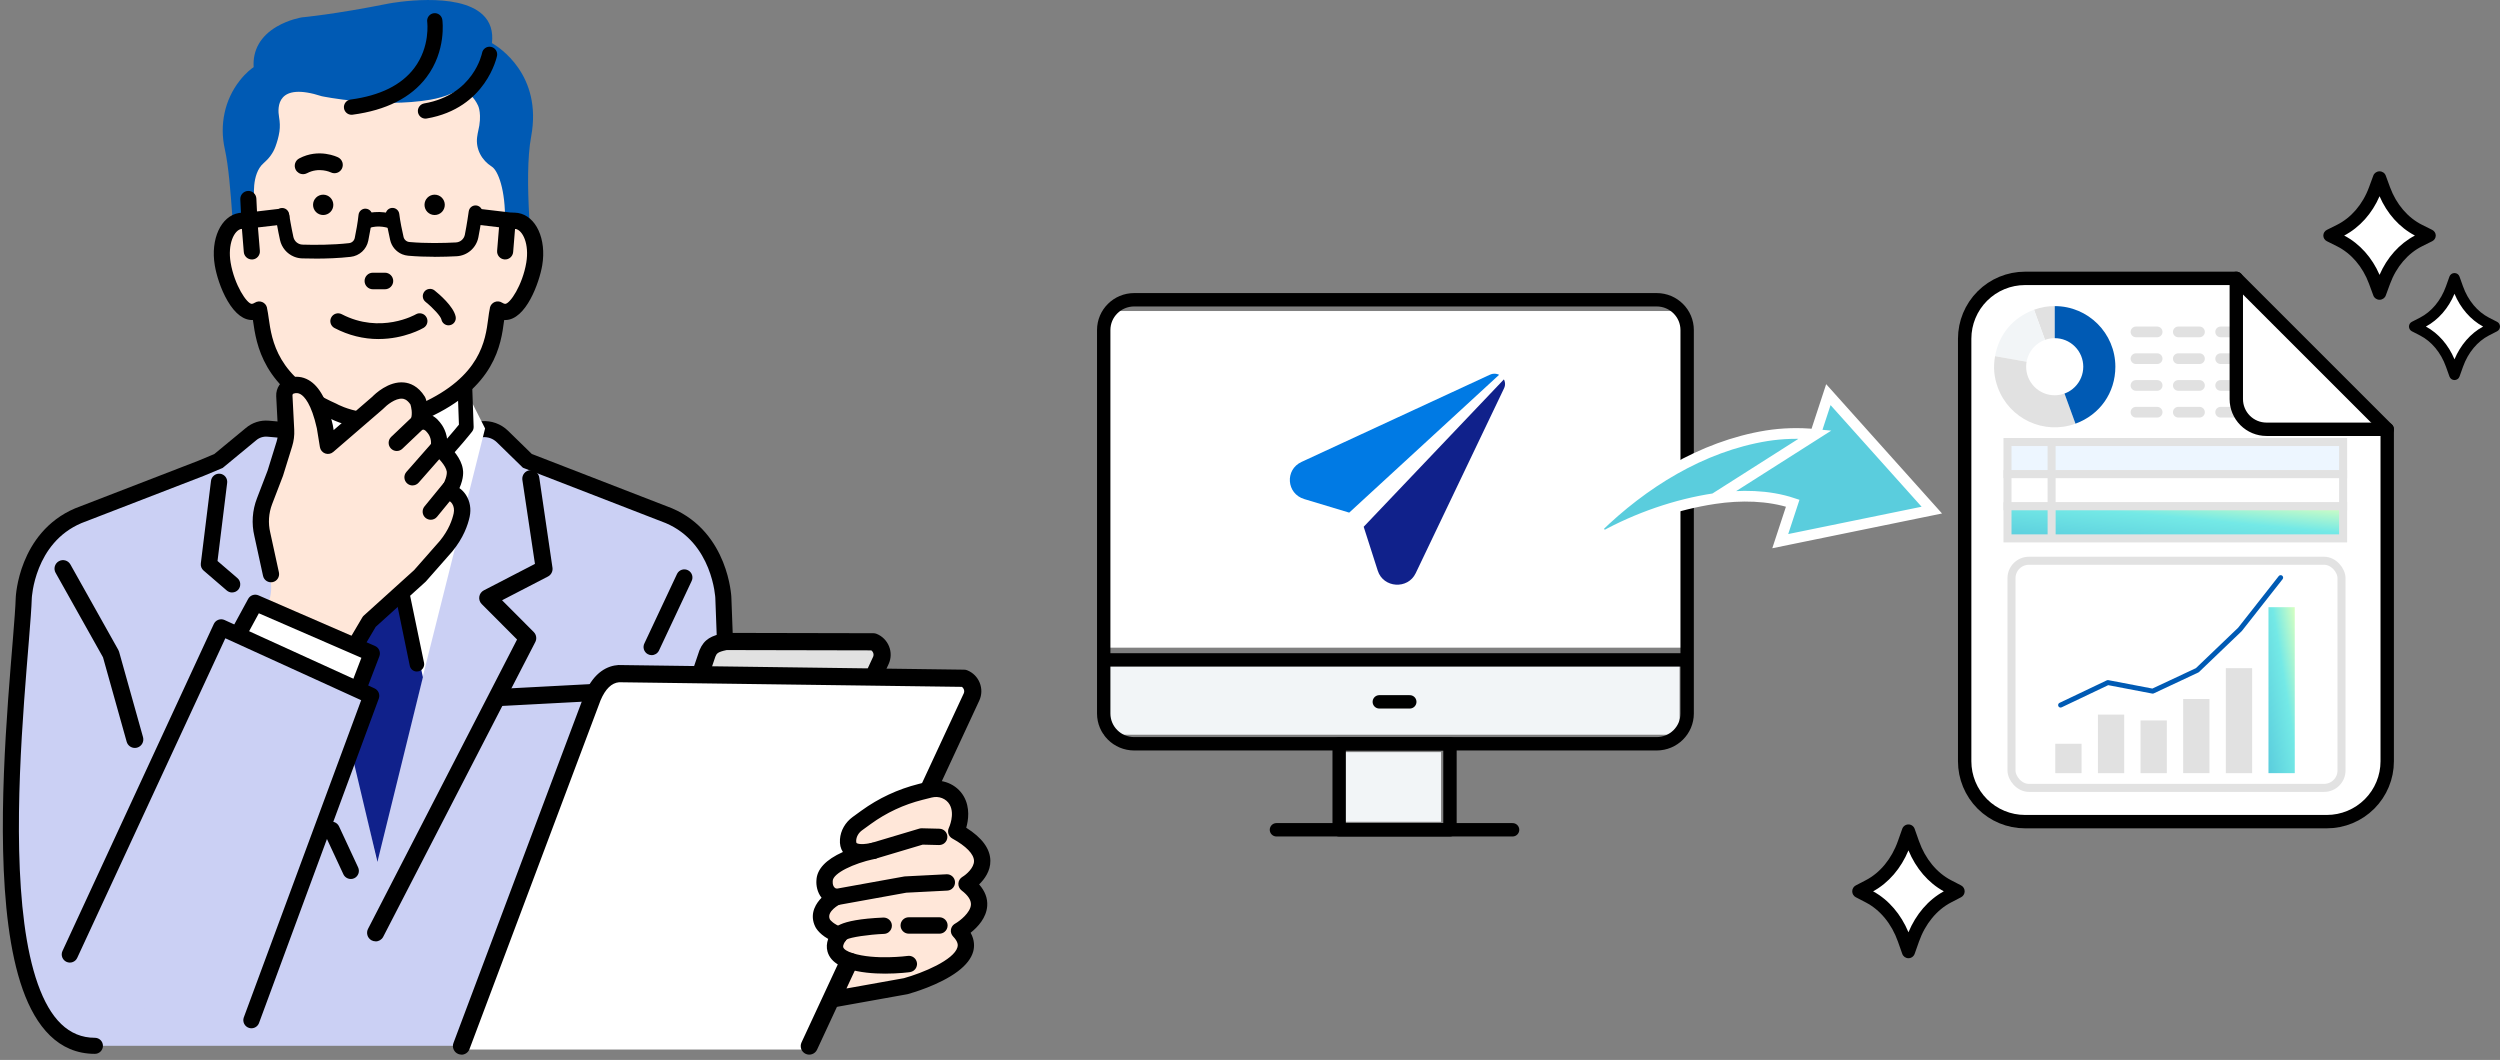 <svg width="467" height="198" viewBox="0 0 467 198" fill="none" xmlns="http://www.w3.org/2000/svg">
<rect x="0" y="0" width="467" height="198" fill="#808080" stroke="none"/>
<g clip-path="url(#clip0_7509_161688)">
<path d="M135.12 111.64L138.192 193.86L138.174 195.359H17.729C-5.809 195.359 3.97 126.203 4.441 111.646C4.441 111.646 4.918 100.462 14.622 96.337L37.499 87.5L40.81 86.116L46.871 81.111C47.766 80.344 48.925 79.972 50.09 80.078L69.787 81.837L90.072 80.173C91.466 80.061 92.843 80.556 93.85 81.536L98.51 86.086L124.945 96.331C134.638 100.456 135.12 111.64 135.12 111.64Z" fill="#CBD0F4"/>
<path d="M138.192 193.86L139.692 193.878L139.692 193.841L139.691 193.804L138.192 193.86ZM135.12 111.64L136.619 111.584L136.619 111.575L135.12 111.64ZM124.945 96.331L125.533 94.951L125.51 94.942L125.487 94.933L124.945 96.331ZM98.51 86.086L97.463 87.159L97.682 87.374L97.969 87.485L98.51 86.086ZM93.85 81.536L94.898 80.463L94.896 80.461L93.85 81.536ZM90.072 80.173L89.951 78.678L89.949 78.678L90.072 80.173ZM69.787 81.837L69.653 83.331L69.781 83.343L69.909 83.332L69.787 81.837ZM50.09 80.078L49.954 81.572L49.957 81.572L50.09 80.078ZM46.871 81.111L47.826 82.268L47.837 82.259L47.848 82.25L46.871 81.111ZM37.499 87.5L38.04 88.899L38.059 88.892L38.078 88.884L37.499 87.5ZM14.622 96.337L14.082 94.938L14.058 94.947L14.035 94.957L14.622 96.337ZM4.441 111.646L2.943 111.582L2.942 111.59L2.942 111.597L4.441 111.646ZM40.81 86.116L41.388 87.499L41.593 87.414L41.765 87.272L40.81 86.116ZM17.729 196.859C18.558 196.859 19.229 196.188 19.229 195.359C19.229 194.531 18.558 193.859 17.729 193.859V196.859ZM139.691 193.804L136.619 111.584L133.621 111.696L136.693 193.916L139.691 193.804ZM135.12 111.64C136.619 111.575 136.619 111.575 136.619 111.574C136.619 111.574 136.619 111.573 136.619 111.572C136.619 111.571 136.619 111.57 136.618 111.568C136.618 111.565 136.618 111.561 136.618 111.557C136.617 111.548 136.617 111.537 136.616 111.523C136.614 111.494 136.612 111.456 136.609 111.407C136.602 111.309 136.59 111.172 136.573 110.999C136.537 110.653 136.476 110.163 136.37 109.567C136.16 108.377 135.772 106.746 135.059 104.973C133.632 101.427 130.86 97.219 125.533 94.951L124.358 97.712C128.723 99.569 131.038 103.015 132.276 106.092C132.894 107.63 133.233 109.053 133.416 110.089C133.508 110.606 133.559 111.022 133.588 111.304C133.603 111.445 133.611 111.551 133.616 111.62C133.619 111.654 133.62 111.678 133.621 111.693C133.621 111.7 133.622 111.705 133.622 111.707C133.622 111.708 133.622 111.708 133.622 111.708C133.622 111.707 133.622 111.707 133.622 111.707C133.622 111.706 133.622 111.706 133.622 111.706C133.622 111.705 133.622 111.705 135.12 111.64ZM99.558 85.013L94.898 80.463L92.802 82.609L97.463 87.159L99.558 85.013ZM94.896 80.461C93.58 79.18 91.778 78.531 89.951 78.678L90.192 81.668C91.155 81.591 92.107 81.933 92.803 82.611L94.896 80.461ZM89.949 78.678L69.664 80.342L69.909 83.332L90.194 81.668L89.949 78.678ZM69.92 80.343L50.224 78.584L49.957 81.572L69.653 83.331L69.92 80.343ZM50.226 78.585C48.654 78.441 47.094 78.944 45.895 79.973L47.848 82.25C48.437 81.744 49.195 81.503 49.954 81.572L50.226 78.585ZM36.959 86.101L14.082 94.938L15.163 97.736L38.04 88.899L36.959 86.101ZM14.035 94.957C8.702 97.224 5.928 101.432 4.501 104.979C3.788 106.752 3.4 108.384 3.19 109.573C3.085 110.17 3.024 110.659 2.989 111.005C2.971 111.178 2.96 111.316 2.953 111.413C2.949 111.462 2.947 111.501 2.945 111.529C2.945 111.543 2.944 111.555 2.944 111.564C2.943 111.568 2.943 111.572 2.943 111.575C2.943 111.576 2.943 111.578 2.943 111.579C2.943 111.58 2.943 111.58 2.943 111.581C2.943 111.581 2.943 111.582 4.441 111.646C5.94 111.71 5.94 111.71 5.94 111.711C5.94 111.711 5.94 111.711 5.94 111.712C5.94 111.712 5.94 111.712 5.94 111.713C5.94 111.713 5.94 111.713 5.94 111.712C5.94 111.71 5.94 111.705 5.941 111.698C5.942 111.684 5.943 111.659 5.945 111.625C5.95 111.557 5.959 111.45 5.973 111.309C6.002 111.028 6.054 110.611 6.145 110.095C6.327 109.058 6.666 107.636 7.284 106.098C8.522 103.022 10.838 99.576 15.209 97.718L14.035 94.957ZM40.231 84.732L36.921 86.116L38.078 88.884L41.388 87.499L40.231 84.732ZM45.916 79.954L39.855 84.959L41.765 87.272L47.826 82.268L45.916 79.954ZM125.487 94.933L99.053 84.688L97.969 87.485L124.403 97.73L125.487 94.933ZM139.674 195.377L139.692 193.878L136.692 193.843L136.674 195.342L139.674 195.377ZM2.942 111.597C2.825 115.201 2.133 122.15 1.512 130.76C0.896 139.306 0.361 149.371 0.582 158.996C0.802 168.59 1.775 177.885 4.243 184.829C6.702 191.745 10.875 196.859 17.729 196.859V193.859C12.814 193.859 9.383 190.33 7.07 183.824C4.767 177.345 3.8 168.442 3.581 158.927C3.364 149.444 3.891 139.49 4.505 130.975C5.114 122.524 5.822 115.369 5.941 111.694L2.942 111.597Z" fill="black"/>
<path d="M68.828 75.41L54.304 74.094L53 80.025L70.358 160.711L90.614 80.037L88.283 75.41H68.828Z" fill="white"/>
<path d="M74.5 106L79 126.5L70.5 161L66 142L63.5 108L74.5 106Z" fill="#10218B"/>
<path d="M54.575 80.462L53.898 60.745H86.436L87.112 79.784C87.112 79.784 78.297 91.002 70.164 95.759C70.164 95.759 61.349 89.303 54.569 80.462H54.575Z" fill="white"/>
<path d="M70.169 97.128C69.886 97.128 69.604 97.04 69.363 96.863C68.998 96.597 60.312 90.188 53.491 81.294C53.315 81.07 53.221 80.793 53.209 80.51L52.532 60.792C52.52 60.421 52.656 60.061 52.914 59.795C53.173 59.529 53.526 59.376 53.897 59.376H86.434C87.17 59.376 87.77 59.96 87.8 60.698L88.477 79.731C88.488 80.055 88.382 80.374 88.182 80.627C87.817 81.094 79.114 92.106 70.852 96.939C70.64 97.063 70.398 97.128 70.163 97.128H70.169ZM55.922 79.972C61.347 86.936 68.068 92.407 70.251 94.107C77.013 89.828 84.169 81.241 85.728 79.323L85.116 62.12H55.304L55.916 79.978L55.922 79.972Z" fill="black"/>
<path d="M70.164 175.672C69.928 175.672 69.687 175.613 69.463 175.483C68.781 175.093 68.539 174.226 68.928 173.535L96.804 119.418L90.107 112.702C89.784 112.377 89.637 111.923 89.707 111.474C89.778 111.026 90.054 110.636 90.46 110.424L100.123 105.419L97.746 89.538C97.675 88.754 98.252 88.057 99.035 87.986C99.811 87.909 100.512 88.494 100.582 89.279L103.048 106.116C103.101 106.694 102.801 107.249 102.283 107.515L93.497 112.065L99.582 118.167C100.035 118.621 100.129 119.324 99.811 119.878L71.405 174.94C71.141 175.406 70.664 175.666 70.164 175.666V175.672Z" fill="black"/>
<path d="M70.164 175.843C69.887 175.843 69.616 175.772 69.375 175.637C69.004 175.424 68.74 175.082 68.628 174.675C68.516 174.262 68.569 173.831 68.775 173.459L96.587 119.46L89.978 112.832C89.619 112.472 89.454 111.959 89.531 111.457C89.607 110.956 89.925 110.513 90.372 110.283L99.929 105.337L97.569 89.58C97.487 88.695 98.134 87.91 99.011 87.833C99.429 87.798 99.841 87.916 100.17 88.193C100.5 88.465 100.706 88.854 100.747 89.285L103.213 106.116C103.272 106.777 102.936 107.391 102.36 107.692L93.785 112.13L99.706 118.067C100.212 118.574 100.318 119.365 99.965 119.985L71.558 175.041C71.27 175.548 70.74 175.855 70.169 175.855L70.164 175.843ZM99.164 88.164C99.123 88.164 99.082 88.164 99.04 88.164C98.352 88.229 97.846 88.837 97.911 89.527L100.288 105.396C100.3 105.467 100.265 105.544 100.194 105.573L90.531 110.578C90.178 110.761 89.931 111.103 89.866 111.499C89.807 111.894 89.937 112.295 90.219 112.579L96.916 119.294C96.969 119.348 96.981 119.43 96.945 119.495L69.069 173.612C68.898 173.908 68.857 174.25 68.945 174.569C69.034 174.893 69.246 175.159 69.534 175.324C69.722 175.43 69.934 175.489 70.152 175.489C70.599 175.489 71.017 175.247 71.241 174.852L99.647 119.796C99.929 119.3 99.841 118.681 99.447 118.285L93.362 112.183C93.32 112.142 93.303 112.089 93.315 112.036C93.32 111.982 93.356 111.935 93.403 111.912L102.189 107.362C102.642 107.125 102.907 106.642 102.86 106.134L100.394 89.303C100.365 88.96 100.2 88.654 99.941 88.441C99.717 88.252 99.441 88.152 99.152 88.152L99.164 88.164Z" fill="black"/>
<path d="M93.256 131.723C92.503 131.723 91.879 131.133 91.838 130.371C91.797 129.586 92.397 128.914 93.186 128.872L110.375 127.964C111.158 127.916 111.829 128.524 111.87 129.315C111.911 130.1 111.311 130.773 110.522 130.814L93.333 131.723C93.333 131.723 93.28 131.723 93.256 131.723Z" fill="black"/>
<path d="M93.255 131.894C92.408 131.894 91.708 131.228 91.666 130.378C91.619 129.498 92.296 128.743 93.173 128.696L110.363 127.787C110.786 127.757 111.192 127.905 111.504 128.188C111.828 128.477 112.016 128.873 112.04 129.304C112.063 129.729 111.916 130.142 111.634 130.46C111.351 130.779 110.957 130.968 110.533 130.986L93.344 131.894C93.344 131.894 93.285 131.894 93.261 131.894H93.255ZM110.457 128.135C110.457 128.135 110.404 128.135 110.38 128.135L93.191 129.044C92.502 129.079 91.972 129.67 92.008 130.366C92.043 131.033 92.59 131.552 93.255 131.552C93.279 131.552 93.296 131.552 93.32 131.552L110.51 130.643C110.845 130.626 111.151 130.478 111.375 130.23C111.598 129.982 111.71 129.658 111.692 129.327C111.675 128.991 111.528 128.678 111.275 128.454C111.045 128.247 110.757 128.141 110.457 128.141V128.135Z" fill="black"/>
<path d="M64.073 123.715C64.014 123.715 63.949 123.715 63.89 123.697C63.255 123.596 62.825 122.995 62.925 122.363L64.997 109.362L62.872 105.473C62.566 104.906 62.772 104.198 63.331 103.891C63.896 103.584 64.602 103.791 64.908 104.351L67.221 108.595C67.345 108.819 67.392 109.085 67.351 109.338L65.214 122.735C65.12 123.307 64.632 123.715 64.067 123.715H64.073Z" fill="black"/>
<path d="M77.873 125.243C77.314 125.243 76.82 124.835 76.726 124.263L73.683 109.509C73.642 109.255 73.683 108.99 73.813 108.765L76.126 104.522C76.431 103.956 77.144 103.749 77.703 104.056C78.268 104.363 78.474 105.071 78.168 105.638L76.043 109.527L79.021 123.885C79.121 124.523 78.691 125.119 78.056 125.219C77.991 125.231 77.932 125.237 77.873 125.237V125.243Z" fill="black"/>
<path d="M77.872 125.444C77.202 125.444 76.637 124.96 76.531 124.293L73.494 109.545C73.447 109.238 73.494 108.931 73.641 108.666L75.954 104.422C76.13 104.104 76.419 103.868 76.766 103.767C77.119 103.667 77.484 103.702 77.802 103.879C78.12 104.056 78.355 104.346 78.455 104.694C78.555 105.042 78.52 105.414 78.343 105.732L76.254 109.563L79.22 123.85C79.338 124.6 78.832 125.302 78.096 125.42C78.025 125.432 77.949 125.438 77.878 125.438L77.872 125.444ZM77.149 104.115C77.06 104.115 76.966 104.127 76.878 104.157C76.631 104.228 76.425 104.393 76.301 104.623L73.989 108.866C73.888 109.055 73.847 109.273 73.882 109.48L76.919 124.228C77.001 124.759 77.484 125.125 78.025 125.036C78.549 124.954 78.908 124.452 78.826 123.927L75.836 109.504L77.996 105.55C78.12 105.325 78.149 105.06 78.073 104.812C78.002 104.564 77.837 104.357 77.608 104.233C77.466 104.157 77.308 104.115 77.149 104.115Z" fill="black"/>
<path d="M99.581 49.089C99.563 48.93 97.756 33.32 99.216 25.524C101.381 13.934 93.131 8.752 91.895 8.05C92.154 5.866 91.583 4.09 90.206 2.774C85.522 -1.699 73.146 0.561 72.616 0.661C62.43 2.703 56.445 3.24 56.368 3.246C56.268 3.264 53.956 3.647 51.672 4.987C48.665 6.757 47.182 9.366 47.382 12.541C47.017 12.783 45.94 13.568 44.728 15.126C41.98 18.661 40.979 23.294 41.992 27.838C42.704 31.025 43.069 35.929 43.392 40.255C43.716 44.587 44.022 48.676 44.616 50.482L45.087 50.37C45.052 50.14 45.046 49.603 45.269 49.514C45.634 49.367 47.406 49.727 54.932 60.515L55.015 60.627L87.317 57.93H87.381L99.598 49.231L99.581 49.089Z" fill="#005AB4"/>
<path d="M97.228 41.275C96.652 41.181 96.075 41.269 95.51 41.499L94.981 41.452L94.992 41.34L94.333 41.405C94.451 35.486 93.038 31.856 91.867 31.125C89.978 29.938 88.849 27.849 89.125 25.63C89.202 24.999 89.308 24.58 89.308 24.58C90.114 21.352 89.308 19.74 89.308 19.74C87.789 16.506 85.6 16.908 84.447 17.421C83.152 17.999 81.775 18.383 80.38 18.625C70.988 20.242 60.113 17.976 60.113 17.976C51.733 15.261 51.786 19.953 52.133 21.906C52.286 22.786 52.327 23.689 52.198 24.574C52.051 25.589 51.751 26.586 51.439 27.43C50.997 28.628 50.203 29.649 49.238 30.481C46.878 32.529 47.508 37.203 47.508 37.203L47.078 37.168L47.284 41.499C46.725 41.263 46.142 41.175 45.566 41.275C43.082 41.694 41.617 45.294 42.288 49.313C42.964 53.332 45.524 58.673 48.014 58.254C48.408 58.189 48.767 58.036 49.108 57.817C49.979 61.453 49.155 70.695 62.885 76.767C62.885 76.767 70.441 81.052 79.915 76.767C93.927 70.435 92.821 61.453 93.692 57.817C94.027 58.03 94.392 58.183 94.786 58.254C97.27 58.673 99.835 53.332 100.512 49.313C101.189 45.294 99.718 41.694 97.234 41.275H97.228Z" fill="#FFE7D9"/>
<path d="M92.484 9.442C92.296 9.165 92.008 8.982 91.678 8.917C91.349 8.852 91.019 8.923 90.742 9.118C90.466 9.307 90.278 9.596 90.219 9.926C90.207 10.003 88.63 17.87 79.267 19.487C78.584 19.605 78.125 20.254 78.243 20.939C78.349 21.546 78.867 21.983 79.479 21.983C79.549 21.983 79.62 21.977 79.691 21.965C90.766 20.047 92.667 10.475 92.684 10.381C92.743 10.05 92.673 9.714 92.484 9.442Z" fill="black"/>
<path d="M79.478 22.16C78.784 22.16 78.196 21.659 78.078 20.974C77.943 20.201 78.466 19.458 79.237 19.322C88.482 17.723 90.036 9.974 90.048 9.897C90.118 9.519 90.33 9.195 90.642 8.976C90.954 8.758 91.331 8.681 91.707 8.752C92.078 8.823 92.407 9.03 92.619 9.348C92.837 9.661 92.914 10.045 92.849 10.416C92.831 10.517 90.866 20.213 79.714 22.137C79.632 22.149 79.549 22.16 79.473 22.16H79.478ZM91.448 9.071C91.231 9.071 91.025 9.136 90.842 9.26C90.601 9.425 90.442 9.673 90.389 9.962C90.377 10.045 88.83 18.012 79.296 19.664C78.708 19.765 78.313 20.331 78.413 20.915C78.513 21.5 79.061 21.901 79.661 21.8C90.577 19.912 92.496 10.452 92.513 10.351C92.566 10.068 92.502 9.779 92.343 9.543C92.178 9.307 91.931 9.142 91.648 9.094C91.584 9.083 91.513 9.077 91.448 9.077V9.071Z" fill="black"/>
<path d="M79.52 14.341C83.222 9.442 82.492 3.936 82.457 3.7C82.357 3.016 81.721 2.538 81.039 2.632C80.356 2.732 79.879 3.37 79.973 4.054C79.979 4.101 80.591 8.746 77.519 12.818C75.101 16.023 71.058 18.017 65.503 18.761C64.82 18.855 64.332 19.487 64.426 20.172C64.508 20.791 65.044 21.263 65.667 21.263C65.72 21.263 65.779 21.263 65.832 21.251C72.07 20.419 76.672 18.094 79.514 14.335L79.52 14.341Z" fill="black"/>
<path d="M65.666 21.44C64.954 21.44 64.348 20.909 64.254 20.201C64.154 19.422 64.701 18.702 65.478 18.596C70.986 17.864 74.988 15.887 77.377 12.724C80.408 8.716 79.808 4.137 79.802 4.09C79.69 3.311 80.231 2.585 81.014 2.473C81.803 2.36 82.515 2.909 82.626 3.682C82.662 3.918 83.397 9.495 79.655 14.447C76.789 18.241 72.146 20.59 65.855 21.428C65.79 21.434 65.725 21.44 65.666 21.44ZM81.208 2.797C81.161 2.797 81.108 2.797 81.061 2.809C80.473 2.892 80.061 3.446 80.143 4.036C80.149 4.084 80.79 8.775 77.654 12.93C75.206 16.17 71.122 18.194 65.525 18.938C64.937 19.015 64.519 19.564 64.595 20.16C64.672 20.744 65.196 21.175 65.814 21.092C72.004 20.266 76.571 17.964 79.384 14.246C83.038 9.407 82.32 3.966 82.291 3.735C82.215 3.198 81.75 2.803 81.214 2.803L81.208 2.797Z" fill="black"/>
<path d="M94.98 42.415C94.944 42.415 94.915 42.415 94.88 42.415C94.35 42.362 93.968 41.89 94.02 41.359L94.032 41.246C94.085 40.715 94.562 40.332 95.086 40.385C95.615 40.438 95.998 40.91 95.945 41.441L95.933 41.553C95.88 42.049 95.462 42.421 94.98 42.421V42.415Z" fill="black"/>
<path d="M56.616 32.323C56.133 32.323 55.669 32.064 55.427 31.609C55.08 30.954 55.333 30.14 55.986 29.792C59.576 27.885 62.936 29.526 63.078 29.597C63.743 29.927 64.007 30.736 63.678 31.403C63.348 32.064 62.548 32.335 61.889 32.011C61.783 31.957 59.582 30.931 57.246 32.17C57.046 32.276 56.828 32.329 56.622 32.329L56.616 32.323Z" fill="black"/>
<path d="M56.616 32.535C56.039 32.535 55.51 32.217 55.239 31.703C54.839 30.942 55.127 29.998 55.886 29.596C59.582 27.637 63.024 29.331 63.172 29.401C63.542 29.59 63.819 29.909 63.954 30.305C64.084 30.7 64.054 31.125 63.872 31.497C63.489 32.264 62.559 32.577 61.794 32.199C61.706 32.158 59.576 31.172 57.346 32.358C57.122 32.476 56.869 32.541 56.616 32.541V32.535ZM59.682 29.083C58.611 29.083 57.369 29.301 56.092 29.98C55.545 30.269 55.333 30.959 55.621 31.508C55.816 31.88 56.198 32.11 56.616 32.11C56.798 32.11 56.981 32.063 57.14 31.98C59.517 30.718 61.73 31.697 61.977 31.815C62.536 32.093 63.207 31.863 63.483 31.308C63.619 31.036 63.642 30.729 63.542 30.446C63.448 30.163 63.248 29.927 62.977 29.791C62.889 29.75 61.541 29.089 59.676 29.089L59.682 29.083Z" fill="black"/>
<path d="M81.192 36.365C80.144 36.365 79.297 37.215 79.297 38.266C79.297 39.316 80.144 40.166 81.192 40.166C82.239 40.166 83.087 39.316 83.087 38.266C83.087 37.215 82.239 36.365 81.192 36.365Z" fill="black"/>
<path d="M60.371 36.365C59.324 36.365 58.477 37.215 58.477 38.266C58.477 39.316 59.324 40.166 60.371 40.166C61.419 40.166 62.266 39.316 62.266 38.266C62.266 37.215 61.419 36.365 60.371 36.365Z" fill="black"/>
<path d="M79.591 56.248C80.945 57.334 82.487 58.963 82.622 59.647C82.734 60.214 83.228 60.603 83.781 60.603C83.858 60.603 83.934 60.598 84.017 60.58C84.658 60.45 85.076 59.825 84.947 59.181C84.576 57.328 81.886 55.05 81.069 54.395C80.556 53.982 79.809 54.07 79.403 54.578C78.991 55.091 79.079 55.841 79.585 56.248H79.591Z" fill="black"/>
<path d="M83.787 60.775C83.146 60.775 82.587 60.314 82.457 59.683C82.34 59.104 80.957 57.564 79.486 56.384C79.203 56.16 79.026 55.835 78.985 55.475C78.944 55.115 79.05 54.761 79.274 54.472C79.497 54.188 79.821 54.011 80.186 53.97C80.539 53.929 80.898 54.029 81.18 54.259C82.01 54.92 84.735 57.234 85.117 59.146C85.264 59.883 84.788 60.597 84.052 60.745C83.964 60.763 83.87 60.769 83.781 60.769L83.787 60.775ZM80.339 54.306C80.303 54.306 80.262 54.306 80.227 54.312C79.956 54.342 79.715 54.477 79.544 54.69C79.374 54.903 79.297 55.168 79.327 55.44C79.356 55.711 79.491 55.953 79.703 56.118C81.074 57.222 82.646 58.874 82.799 59.618C82.905 60.155 83.44 60.527 83.993 60.414C84.541 60.302 84.9 59.765 84.788 59.217C84.429 57.416 81.775 55.174 80.974 54.531C80.792 54.383 80.574 54.306 80.345 54.306H80.339Z" fill="black"/>
<path d="M96.762 39.954C96.003 39.824 95.221 39.918 94.444 40.219C94.42 40.225 94.397 40.237 94.35 40.249C94.35 40.249 94.314 40.261 94.308 40.261C94.291 40.267 94.279 40.278 94.255 40.29C94.208 40.314 94.155 40.337 94.114 40.367C94.085 40.385 94.049 40.408 94.02 40.432C93.979 40.461 93.944 40.491 93.908 40.526C93.879 40.556 93.849 40.585 93.826 40.615C93.796 40.65 93.767 40.686 93.743 40.721C93.72 40.751 93.696 40.786 93.679 40.821C93.655 40.863 93.638 40.898 93.614 40.939C93.596 40.975 93.579 41.016 93.567 41.057C93.555 41.099 93.543 41.14 93.532 41.181C93.52 41.228 93.514 41.27 93.502 41.335C93.502 41.341 93.49 41.382 93.49 41.394L93.043 46.859C92.984 47.59 93.532 48.24 94.261 48.299C94.991 48.352 95.638 47.803 95.697 47.077L96.068 42.574C96.156 42.574 96.239 42.574 96.315 42.592C97.822 42.846 99.087 45.578 98.498 49.089C97.792 53.274 95.468 56.938 94.385 56.938C94.361 56.938 94.338 56.938 94.314 56.938C94.114 56.903 93.92 56.82 93.708 56.691C93.349 56.46 92.896 56.419 92.496 56.584C92.102 56.744 91.802 57.092 91.701 57.511C91.701 57.529 91.701 57.546 91.701 57.57C91.566 58.166 91.478 58.821 91.378 59.582C90.842 63.654 89.954 70.465 78.678 75.564C69.957 79.506 63.125 75.782 62.842 75.617C62.807 75.593 62.766 75.576 62.724 75.558C51.62 70.648 50.631 63.672 50.037 59.488C49.931 58.762 49.843 58.131 49.713 57.57C49.713 57.552 49.713 57.529 49.713 57.505C49.613 57.086 49.319 56.738 48.919 56.578C48.519 56.413 48.065 56.46 47.706 56.685C47.5 56.815 47.306 56.897 47.106 56.933C47.083 56.933 47.059 56.933 47.035 56.933C45.953 56.933 43.622 53.268 42.916 49.084C42.328 45.572 43.593 42.84 45.099 42.586C45.176 42.574 45.258 42.568 45.347 42.568L45.717 47.071C45.776 47.761 46.359 48.299 47.041 48.299C47.077 48.299 47.112 48.299 47.153 48.299C47.506 48.269 47.83 48.104 48.059 47.832C48.289 47.561 48.401 47.213 48.371 46.859L47.924 41.411L47.718 37.109C47.7 36.743 47.542 36.407 47.277 36.165C47.018 35.929 46.671 35.811 46.329 35.84C45.976 35.858 45.647 36.011 45.405 36.277C45.164 36.543 45.046 36.885 45.058 37.239L45.182 39.907C45.005 39.913 44.829 39.93 44.652 39.96C41.392 40.514 39.474 44.722 40.286 49.538C40.915 53.297 43.622 60.013 47.383 59.594L47.424 59.871C48.048 64.268 49.207 72.454 61.6 77.954C62.23 78.296 65.626 80.008 70.575 80.008C73.688 80.008 76.778 79.323 79.761 77.978C92.378 72.277 93.426 64.245 93.991 59.925L94.032 59.594C94.15 59.606 94.261 59.612 94.367 59.612C98.151 59.612 100.588 52.689 101.117 49.532C101.929 44.71 100.005 40.508 96.745 39.954H96.762Z" fill="black"/>
<path d="M70.582 80.179C65.58 80.179 62.161 78.449 61.525 78.101C49.061 72.572 47.89 64.327 47.26 59.895L47.243 59.777C45.572 59.865 43.941 58.65 42.517 56.218C41.193 53.958 40.41 51.296 40.122 49.567C39.298 44.651 41.276 40.355 44.63 39.788C44.754 39.765 44.877 39.753 45.007 39.741L44.889 37.245C44.871 36.843 45.007 36.454 45.277 36.159C45.548 35.864 45.919 35.687 46.319 35.669C46.701 35.639 47.096 35.775 47.39 36.041C47.696 36.312 47.872 36.69 47.89 37.103L48.096 41.405L48.543 46.847C48.579 47.248 48.449 47.637 48.19 47.944C47.931 48.251 47.566 48.44 47.166 48.469C47.125 48.469 47.084 48.469 47.043 48.469C46.266 48.469 45.607 47.862 45.542 47.083L45.189 42.745C45.189 42.745 45.148 42.745 45.124 42.751C43.7 42.993 42.511 45.637 43.082 49.054C43.794 53.267 46.136 56.761 47.031 56.761C47.048 56.761 47.06 56.761 47.072 56.761C47.249 56.732 47.419 56.661 47.608 56.543C48.02 56.283 48.532 56.236 48.979 56.419C49.426 56.602 49.761 56.991 49.873 57.464C49.879 57.493 49.885 57.523 49.879 57.558C50.009 58.13 50.103 58.774 50.197 59.458C50.785 63.595 51.768 70.524 62.785 75.392C62.826 75.41 62.873 75.434 62.914 75.457C63.197 75.617 69.935 79.311 78.597 75.398C89.784 70.341 90.667 63.583 91.197 59.553C91.297 58.797 91.379 58.148 91.514 57.552C91.514 57.523 91.514 57.487 91.52 57.458C91.632 56.991 91.968 56.596 92.415 56.413C92.868 56.23 93.38 56.277 93.786 56.537C93.974 56.655 94.151 56.732 94.327 56.761C94.339 56.761 94.351 56.761 94.368 56.761C95.263 56.761 97.605 53.273 98.311 49.054C98.882 45.643 97.694 42.993 96.269 42.751C96.252 42.751 96.228 42.751 96.21 42.745L95.857 47.083C95.787 47.903 95.075 48.529 94.239 48.464C93.409 48.393 92.791 47.667 92.862 46.835L93.309 41.37C93.309 41.37 93.321 41.293 93.327 41.281C93.333 41.228 93.345 41.181 93.356 41.134C93.368 41.087 93.38 41.045 93.397 40.998C93.415 40.951 93.433 40.904 93.451 40.862C93.474 40.815 93.498 40.768 93.521 40.727C93.545 40.685 93.568 40.65 93.598 40.609C93.621 40.573 93.656 40.532 93.692 40.491C93.721 40.455 93.751 40.426 93.786 40.39C93.827 40.355 93.868 40.319 93.909 40.29C93.945 40.266 93.98 40.237 94.015 40.219C94.062 40.19 94.115 40.16 94.174 40.131C94.192 40.119 94.21 40.107 94.227 40.101C94.227 40.101 94.274 40.083 94.28 40.083C94.333 40.066 94.357 40.06 94.38 40.054C95.169 39.741 95.981 39.653 96.775 39.782C100.13 40.349 102.113 44.645 101.289 49.561C100.748 52.76 98.258 59.783 94.368 59.783C94.304 59.783 94.245 59.783 94.18 59.783L94.157 59.948C93.586 64.297 92.527 72.388 79.827 78.131C76.82 79.488 73.707 80.179 70.57 80.179H70.582ZM47.39 59.417C47.472 59.417 47.549 59.482 47.56 59.564L47.602 59.842C48.22 64.209 49.373 72.329 61.678 77.788C62.314 78.137 65.668 79.83 70.582 79.83C73.672 79.83 76.738 79.152 79.698 77.812C92.227 72.147 93.268 64.18 93.833 59.895L93.874 59.564C93.886 59.47 93.968 59.405 94.062 59.417C94.168 59.429 94.274 59.435 94.38 59.435C98.052 59.435 100.436 52.612 100.96 49.502C101.754 44.781 99.894 40.656 96.728 40.125C95.999 40.001 95.245 40.089 94.504 40.379L94.427 40.402L94.316 40.26L94.374 40.42L94.333 40.443C94.292 40.467 94.251 40.485 94.21 40.508C94.18 40.526 94.157 40.544 94.133 40.561C94.098 40.585 94.068 40.614 94.033 40.644C94.01 40.668 93.986 40.691 93.963 40.721C93.939 40.75 93.915 40.78 93.892 40.809C93.868 40.839 93.851 40.868 93.833 40.898C93.815 40.933 93.798 40.969 93.78 41.004C93.762 41.039 93.751 41.069 93.739 41.104C93.727 41.14 93.715 41.175 93.709 41.211C93.698 41.252 93.692 41.293 93.686 41.346L93.509 41.376L93.68 41.399L93.233 46.858C93.18 47.496 93.656 48.062 94.298 48.115C94.933 48.169 95.498 47.685 95.546 47.053L95.916 42.55C95.922 42.462 95.999 42.391 96.087 42.391C96.187 42.391 96.275 42.391 96.358 42.409C97.947 42.68 99.288 45.495 98.682 49.107C97.988 53.226 95.681 57.098 94.398 57.098C94.363 57.098 94.333 57.098 94.304 57.092C94.08 57.05 93.862 56.962 93.633 56.82C93.315 56.62 92.921 56.584 92.574 56.726C92.226 56.867 91.968 57.168 91.885 57.534C91.885 57.558 91.885 57.57 91.885 57.593C91.75 58.178 91.662 58.833 91.567 59.588C91.032 63.696 90.132 70.571 78.768 75.705C69.947 79.695 63.061 75.918 62.773 75.752C62.743 75.735 62.708 75.717 62.673 75.705C51.48 70.754 50.479 63.713 49.885 59.505C49.785 58.815 49.697 58.166 49.567 57.605C49.567 57.581 49.567 57.558 49.567 57.534C49.479 57.18 49.22 56.879 48.873 56.738C48.526 56.596 48.131 56.631 47.814 56.832C47.59 56.974 47.372 57.062 47.149 57.103C45.901 57.31 43.471 53.35 42.758 49.119C42.152 45.507 43.494 42.686 45.083 42.42C45.165 42.409 45.26 42.403 45.36 42.403C45.448 42.403 45.524 42.474 45.53 42.562L45.901 47.065C45.954 47.696 46.495 48.174 47.154 48.127C47.461 48.104 47.743 47.956 47.943 47.72C48.143 47.484 48.237 47.183 48.214 46.87L47.767 41.423L47.56 37.115C47.543 36.796 47.407 36.501 47.172 36.289C46.949 36.088 46.648 35.988 46.348 36.005C46.036 36.023 45.748 36.153 45.542 36.383C45.336 36.613 45.224 36.908 45.242 37.221L45.371 39.889C45.371 39.936 45.36 39.977 45.324 40.013C45.295 40.048 45.248 40.066 45.207 40.066C45.03 40.072 44.859 40.089 44.7 40.119C41.535 40.656 39.681 44.775 40.475 49.496C41.087 53.155 43.747 59.83 47.384 59.411C47.39 59.411 47.396 59.411 47.402 59.411L47.39 59.417Z" fill="black"/>
<path d="M69.645 53.858H71.91C72.663 53.858 73.281 53.244 73.281 52.483C73.281 51.721 72.669 51.107 71.91 51.107H69.645C68.891 51.107 68.273 51.721 68.273 52.483C68.273 53.244 68.885 53.858 69.645 53.858Z" fill="black"/>
<path d="M71.911 54.035H69.645C68.798 54.035 68.103 53.344 68.103 52.489C68.103 51.633 68.798 50.942 69.645 50.942H71.911C72.758 50.942 73.453 51.639 73.453 52.489C73.453 53.338 72.758 54.035 71.911 54.035ZM69.645 51.285C68.986 51.285 68.445 51.822 68.445 52.489C68.445 53.156 68.98 53.693 69.645 53.693H71.911C72.57 53.693 73.112 53.156 73.112 52.489C73.112 51.822 72.576 51.285 71.911 51.285H69.645Z" fill="black"/>
<path d="M62.566 61.129C65.491 62.657 68.292 63.165 70.723 63.165C75.478 63.165 78.838 61.217 79.05 61.093C79.662 60.733 79.862 59.943 79.503 59.335C79.144 58.721 78.356 58.52 77.749 58.88C77.685 58.922 71.147 62.699 63.755 58.845C63.126 58.514 62.355 58.762 62.025 59.394C61.696 60.025 61.943 60.798 62.572 61.129H62.566Z" fill="black"/>
<path d="M70.728 63.335C67.88 63.335 65.108 62.645 62.489 61.276C62.142 61.099 61.889 60.792 61.771 60.42C61.654 60.048 61.689 59.653 61.871 59.31C62.242 58.596 63.119 58.319 63.831 58.691C71.087 62.474 77.596 58.767 77.66 58.726C77.99 58.526 78.384 58.472 78.761 58.567C79.138 58.661 79.455 58.903 79.65 59.24C80.056 59.93 79.826 60.827 79.138 61.234C78.996 61.323 75.554 63.329 70.722 63.329L70.728 63.335ZM62.648 60.975C65.214 62.314 67.933 62.993 70.728 62.993C75.465 62.993 78.826 61.028 78.967 60.945C79.496 60.632 79.667 59.948 79.355 59.422C79.202 59.169 78.961 58.986 78.673 58.909C78.384 58.838 78.084 58.88 77.831 59.027C77.76 59.068 71.093 62.869 63.666 58.998C63.125 58.714 62.448 58.927 62.172 59.47C62.036 59.735 62.007 60.036 62.095 60.32C62.183 60.603 62.377 60.833 62.642 60.975H62.648Z" fill="black"/>
<path d="M49.42 93.605L51.414 88.405L53.115 82.929C53.374 82.091 53.486 81.211 53.439 80.332L53.109 73.929C53.068 73.073 53.604 72.3 54.416 72.046C56.105 71.515 58.965 71.969 60.671 79.712L61.248 83.259L70.57 75.215C70.57 75.215 75.189 70.317 78.043 74.873C78.043 74.873 78.844 76.921 78.161 78.874C78.161 78.874 79.709 78.119 81.004 79.848C81.004 79.848 82.41 81.359 81.939 83.613C81.939 83.613 84.617 85.685 84.94 87.809C84.94 87.809 85.352 89.35 83.599 92.058C83.599 92.058 84.817 91.822 85.752 93.262C86.312 94.124 86.453 95.192 86.235 96.201C85.947 97.535 85.205 99.707 83.322 102.014L78.432 107.568L68.987 116.107L50.62 150.531L36.867 137.89L49.779 113.392C50.573 111.888 50.838 110.164 50.544 108.488L49.008 99.831C48.513 97.759 48.66 95.588 49.42 93.605Z" fill="#FFE7D9"/>
<path d="M66.533 121.619C66.298 121.619 66.062 121.56 65.85 121.43C65.209 121.052 64.997 120.22 65.374 119.583L67.822 115.428C67.892 115.31 67.981 115.204 68.081 115.11L77.473 106.623L82.316 101.129C83.976 99.099 84.653 97.175 84.923 95.924C85.076 95.227 84.964 94.531 84.629 94.011C84.282 93.475 83.946 93.41 83.823 93.404C83.293 93.557 82.793 93.345 82.457 92.902C82.116 92.448 82.163 91.81 82.475 91.332C83.811 89.267 83.634 88.116 83.634 88.11C83.623 88.075 83.617 88.069 83.617 88.069C83.617 88.069 83.617 88.069 83.617 88.027C83.44 86.876 81.993 85.372 81.122 84.693C80.716 84.374 80.521 83.855 80.627 83.353C80.939 81.843 80.051 80.816 80.015 80.774C79.992 80.745 79.956 80.704 79.933 80.674C79.409 79.978 78.944 80.025 78.715 80.119C78.22 80.361 77.655 80.267 77.249 79.907C76.843 79.541 76.714 78.957 76.89 78.443C77.32 77.222 76.949 75.87 76.826 75.481C76.102 74.395 75.425 74.324 75.196 74.306C73.789 74.153 72.088 75.593 71.547 76.159C71.518 76.189 71.482 76.224 71.447 76.254L62.125 84.297C61.755 84.616 61.243 84.711 60.789 84.54C60.331 84.374 60.001 83.973 59.919 83.489L59.348 79.978C58.312 75.292 56.935 73.899 56.211 73.48C55.764 73.226 55.299 73.185 54.787 73.35C54.575 73.421 54.44 73.627 54.452 73.852L54.781 80.267C54.834 81.305 54.705 82.338 54.399 83.336L52.698 88.812C52.698 88.812 52.68 88.871 52.668 88.895L50.673 94.094C50.003 95.835 49.879 97.712 50.315 99.524L51.933 106.96C52.092 107.685 51.633 108.405 50.903 108.565C50.173 108.724 49.461 108.264 49.302 107.532L47.69 100.126C47.137 97.806 47.296 95.375 48.161 93.126L50.138 87.974L51.821 82.539C52.033 81.848 52.127 81.134 52.086 80.414L51.756 73.993C51.686 72.553 52.58 71.231 53.945 70.789C55.187 70.382 56.429 70.5 57.541 71.137C59.554 72.288 61.007 75.003 61.984 79.435C61.984 79.458 61.996 79.482 61.996 79.505L62.184 80.68L69.64 74.247C70.111 73.763 72.624 71.344 75.449 71.621C76.484 71.721 77.979 72.252 79.18 74.171C79.227 74.241 79.262 74.318 79.291 74.395C79.362 74.584 79.839 75.87 79.774 77.469C80.527 77.647 81.339 78.095 82.046 79.016C82.334 79.358 83.505 80.881 83.364 83.076C84.293 83.914 85.935 85.643 86.259 87.573C86.347 87.992 86.495 89.278 85.588 91.25C86.041 91.533 86.489 91.952 86.871 92.548C87.613 93.687 87.848 95.091 87.542 96.508C87.207 98.048 86.383 100.409 84.352 102.893L79.427 108.482C79.391 108.523 79.356 108.559 79.321 108.588L70.029 116.986L67.686 120.964C67.433 121.389 66.986 121.625 66.527 121.625L66.533 121.619Z" fill="black"/>
<path d="M66.532 121.791C66.261 121.791 65.996 121.72 65.761 121.578C65.043 121.154 64.802 120.215 65.226 119.495L67.674 115.34C67.75 115.205 67.85 115.087 67.962 114.986L77.354 106.5L82.18 101.017C83.816 99.011 84.481 97.122 84.746 95.889C84.887 95.24 84.787 94.591 84.475 94.107C84.187 93.67 83.933 93.593 83.834 93.581C83.263 93.729 82.698 93.516 82.315 93.009C81.95 92.525 81.956 91.817 82.327 91.244C83.61 89.261 83.463 88.152 83.457 88.14C83.439 88.099 83.439 88.058 83.457 88.016C83.445 88.046 83.451 88.069 83.451 88.069C83.286 87.013 81.927 85.538 81.015 84.823C80.561 84.469 80.344 83.873 80.456 83.313C80.744 81.926 79.967 80.982 79.879 80.881C79.855 80.852 79.814 80.805 79.791 80.775C79.455 80.326 79.096 80.15 78.778 80.279C78.237 80.545 77.601 80.45 77.136 80.037C76.683 79.63 76.525 78.987 76.731 78.385C77.131 77.234 76.795 75.959 76.672 75.558C76.001 74.561 75.383 74.496 75.177 74.478C73.847 74.342 72.193 75.729 71.675 76.278C71.64 76.314 71.605 76.349 71.57 76.384L62.248 84.428C61.83 84.788 61.253 84.894 60.736 84.706C60.224 84.517 59.847 84.062 59.759 83.519L59.188 80.008C58.164 75.399 56.834 74.035 56.133 73.634C55.733 73.404 55.316 73.369 54.851 73.522C54.715 73.569 54.627 73.705 54.633 73.853L54.962 80.267C55.015 81.33 54.886 82.38 54.568 83.395L52.867 88.872C52.856 88.901 52.844 88.937 52.832 88.966L50.837 94.16C50.184 95.865 50.06 97.707 50.484 99.489L52.102 106.925C52.279 107.745 51.761 108.56 50.943 108.737C50.125 108.914 49.313 108.394 49.136 107.574L47.524 100.168C46.959 97.807 47.124 95.352 48.007 93.068L49.984 87.916L51.667 82.492C51.873 81.82 51.961 81.129 51.926 80.427L51.596 74.006C51.52 72.489 52.467 71.097 53.903 70.624C55.192 70.199 56.487 70.329 57.64 70.99C59.694 72.165 61.177 74.915 62.166 79.394C62.166 79.418 62.177 79.447 62.183 79.477L62.324 80.344L69.545 74.112C70.016 73.622 72.582 71.156 75.483 71.445C76.56 71.551 78.102 72.094 79.343 74.077C79.396 74.159 79.438 74.242 79.473 74.331C79.532 74.472 80.008 75.747 79.967 77.334C80.826 77.565 81.58 78.096 82.198 78.91C82.545 79.317 83.663 80.822 83.557 83.006C84.528 83.891 86.123 85.614 86.446 87.544C86.54 87.999 86.676 89.261 85.823 91.185C86.287 91.504 86.694 91.929 87.035 92.448C87.8 93.629 88.047 95.08 87.729 96.538C87.394 98.096 86.558 100.486 84.504 102.994L79.579 108.589C79.543 108.63 79.502 108.672 79.455 108.713L70.181 117.093L67.85 121.047C67.58 121.508 67.079 121.797 66.544 121.797L66.532 121.791ZM83.822 93.233C83.975 93.233 84.375 93.316 84.763 93.918C85.128 94.478 85.246 95.222 85.081 95.96C84.805 97.229 84.122 99.176 82.439 101.242L77.596 106.742L68.192 115.24C68.103 115.317 68.027 115.411 67.968 115.518L65.52 119.672C65.19 120.233 65.379 120.953 65.932 121.283C66.473 121.602 67.221 121.407 67.538 120.87L69.886 116.893C69.886 116.893 69.904 116.863 69.922 116.851L79.214 108.453C79.243 108.424 79.279 108.394 79.308 108.359L84.234 102.77C86.24 100.321 87.052 97.984 87.382 96.461C87.676 95.092 87.447 93.735 86.735 92.631C86.393 92.106 85.976 91.687 85.505 91.386C85.434 91.339 85.405 91.244 85.44 91.168C86.317 89.261 86.193 88.034 86.099 87.597C85.787 85.715 84.187 84.033 83.257 83.195C83.216 83.159 83.198 83.106 83.198 83.053C83.333 80.899 82.156 79.394 81.915 79.117C81.303 78.32 80.573 77.818 79.738 77.624C79.655 77.606 79.602 77.529 79.602 77.447C79.667 75.865 79.19 74.584 79.132 74.443C79.102 74.372 79.073 74.307 79.031 74.248C77.866 72.383 76.43 71.876 75.43 71.775C72.676 71.504 70.228 73.876 69.763 74.354L62.295 80.799C62.248 80.84 62.183 80.852 62.124 80.828C62.066 80.805 62.024 80.757 62.013 80.692L61.818 79.518C61.818 79.518 61.818 79.477 61.806 79.459C60.841 75.074 59.411 72.395 57.446 71.273C56.381 70.66 55.186 70.548 53.992 70.937C52.703 71.362 51.855 72.607 51.92 73.971L52.25 80.391C52.291 81.135 52.197 81.867 51.973 82.581L50.29 88.016L48.307 93.18C47.453 95.399 47.294 97.783 47.842 100.079L49.454 107.491C49.596 108.129 50.219 108.53 50.855 108.388C51.484 108.247 51.891 107.621 51.749 106.984L50.131 99.548C49.69 97.707 49.819 95.794 50.496 94.018L52.491 88.819C52.491 88.819 52.508 88.772 52.514 88.748L54.215 83.271C54.515 82.298 54.645 81.283 54.592 80.262L54.262 73.847C54.245 73.54 54.433 73.262 54.715 73.174C55.28 72.991 55.786 73.038 56.275 73.316C57.028 73.746 58.44 75.174 59.494 79.925L60.071 83.442C60.141 83.862 60.429 84.216 60.83 84.357C61.23 84.505 61.677 84.422 62.001 84.145L71.322 76.101C71.322 76.101 71.381 76.048 71.411 76.018C71.428 76.001 73.423 73.912 75.195 74.112C75.436 74.136 76.183 74.213 76.948 75.363C76.954 75.375 76.966 75.393 76.972 75.405C77.101 75.8 77.478 77.199 77.037 78.473C76.872 78.94 76.995 79.441 77.343 79.754C77.707 80.079 78.196 80.15 78.62 79.943C78.849 79.849 79.432 79.725 80.049 80.551C80.067 80.574 80.103 80.616 80.12 80.639C80.22 80.757 81.097 81.826 80.773 83.372C80.685 83.808 80.85 84.269 81.203 84.54C82.097 85.237 83.58 86.789 83.763 87.987C83.763 87.999 83.763 88.016 83.763 88.034C83.763 88.052 83.775 88.064 83.775 88.069C83.781 88.117 83.945 89.32 82.592 91.415C82.298 91.87 82.292 92.419 82.568 92.785C82.874 93.192 83.31 93.351 83.751 93.227C83.769 93.227 83.781 93.221 83.798 93.221L83.822 93.233Z" fill="black"/>
<path d="M43.358 110.507C43.046 110.507 42.734 110.401 42.481 110.182L38.144 106.452C37.803 106.157 37.626 105.709 37.685 105.26L39.586 89.845C39.674 89.108 40.357 88.577 41.086 88.671C41.822 88.76 42.346 89.438 42.258 90.176L40.445 104.871L44.235 108.128C44.8 108.612 44.864 109.468 44.382 110.035C44.117 110.347 43.74 110.507 43.358 110.507Z" fill="black"/>
<path d="M43.358 110.678C42.999 110.678 42.646 110.548 42.369 110.312L38.032 106.582C37.644 106.252 37.45 105.75 37.514 105.237L39.415 89.822C39.462 89.421 39.668 89.061 39.992 88.807C40.309 88.559 40.71 88.447 41.11 88.494C41.51 88.541 41.869 88.748 42.122 89.066C42.369 89.385 42.481 89.786 42.434 90.188L40.633 104.794L44.352 107.993C44.658 108.258 44.847 108.624 44.876 109.031C44.906 109.439 44.776 109.828 44.517 110.141C44.229 110.477 43.805 110.672 43.364 110.672L43.358 110.678ZM40.922 88.836C40.663 88.836 40.41 88.925 40.204 89.084C39.956 89.279 39.797 89.556 39.756 89.869L37.855 105.284C37.809 105.679 37.956 106.063 38.256 106.323L42.593 110.052C43.069 110.46 43.84 110.401 44.246 109.923C44.452 109.686 44.553 109.38 44.529 109.067C44.505 108.754 44.358 108.465 44.123 108.264L40.333 105.007C40.292 104.971 40.268 104.912 40.274 104.853L42.087 90.158C42.128 89.845 42.04 89.538 41.846 89.291C41.651 89.043 41.375 88.883 41.063 88.848C41.016 88.842 40.963 88.836 40.916 88.836H40.922Z" fill="black"/>
<path d="M47.689 112.602L43.246 120.775L65.632 132.018L69.451 122.056L47.689 112.602Z" fill="white"/>
<path d="M65.632 133.369C65.473 133.369 65.308 133.34 65.149 133.281C64.455 133.015 64.108 132.23 64.378 131.534L67.733 122.782L48.283 114.337L44.429 121.43C44.075 122.086 43.258 122.328 42.604 121.968C41.951 121.608 41.71 120.793 42.069 120.138L46.512 111.964C46.847 111.351 47.589 111.091 48.23 111.374L69.992 120.823C70.657 121.112 70.975 121.873 70.716 122.546L66.897 132.508C66.691 133.045 66.179 133.375 65.638 133.375L65.632 133.369Z" fill="black"/>
<path d="M65.631 133.541C65.449 133.541 65.26 133.505 65.084 133.44C64.301 133.139 63.913 132.254 64.213 131.475L67.508 122.877L48.353 114.561L44.575 121.513C44.381 121.873 44.057 122.133 43.669 122.245C43.281 122.357 42.869 122.316 42.516 122.121C42.157 121.926 41.898 121.608 41.786 121.212C41.674 120.823 41.715 120.41 41.91 120.056L46.352 111.882C46.729 111.186 47.565 110.896 48.289 111.215L70.051 120.664C70.798 120.988 71.157 121.844 70.863 122.605L67.044 132.567C66.82 133.151 66.249 133.547 65.625 133.547L65.631 133.541ZM48.283 114.16C48.283 114.16 48.33 114.16 48.353 114.172L67.803 122.617C67.885 122.652 67.926 122.753 67.897 122.835L64.543 131.587C64.313 132.195 64.613 132.874 65.219 133.11C65.82 133.34 66.514 133.021 66.738 132.431L70.557 122.469C70.786 121.879 70.51 121.218 69.927 120.964L48.165 111.516C47.606 111.274 46.959 111.492 46.664 112.035L42.221 120.209C42.074 120.486 42.039 120.805 42.127 121.106C42.215 121.407 42.416 121.655 42.692 121.808C42.969 121.956 43.286 121.991 43.587 121.903C43.887 121.814 44.134 121.614 44.287 121.336L48.142 114.243C48.171 114.184 48.23 114.154 48.294 114.154L48.283 114.16Z" fill="black"/>
<path d="M41.322 117.205L11 185.5L48.961 192.556L69.34 129.976L41.322 117.205Z" fill="#CBD0F4"/>
<path d="M46.972 191.907C46.837 191.907 46.695 191.884 46.554 191.842C45.848 191.612 45.459 190.851 45.695 190.143L67.686 130.702L42.011 118.999L14.287 178.829C13.993 179.514 13.199 179.827 12.516 179.532C11.834 179.237 11.522 178.44 11.816 177.755L40.087 116.668C40.234 116.338 40.504 116.078 40.84 115.942C41.175 115.813 41.552 115.824 41.882 115.972L69.899 128.743C70.523 129.026 70.835 129.734 70.623 130.389L48.261 190.975C48.078 191.547 47.549 191.907 46.984 191.907H46.972Z" fill="black"/>
<path d="M46.97 192.084C46.811 192.084 46.652 192.061 46.499 192.008C46.111 191.884 45.799 191.612 45.617 191.252C45.434 190.892 45.399 190.479 45.528 190.09L67.467 130.797L42.092 119.23L14.439 178.9C14.109 179.668 13.209 180.022 12.444 179.685C11.679 179.349 11.32 178.452 11.655 177.685L39.926 116.592C40.085 116.226 40.397 115.925 40.773 115.783C41.15 115.636 41.58 115.647 41.944 115.819L69.962 128.59C70.668 128.908 71.016 129.711 70.774 130.448L48.406 191.04C48.206 191.659 47.623 192.084 46.964 192.084H46.97ZM42.009 118.828C42.009 118.828 42.056 118.828 42.08 118.846L67.755 130.549C67.838 130.584 67.879 130.679 67.844 130.767L45.852 190.202C45.758 190.497 45.781 190.816 45.923 191.093C46.064 191.376 46.305 191.583 46.605 191.677C46.723 191.719 46.847 191.736 46.97 191.736C47.482 191.736 47.929 191.412 48.088 190.922L70.457 130.33C70.639 129.764 70.368 129.15 69.821 128.902L41.803 116.131C41.521 116.001 41.191 115.99 40.897 116.102C40.603 116.214 40.367 116.444 40.244 116.733L11.973 177.826C11.72 178.416 11.991 179.113 12.585 179.372C13.179 179.632 13.874 179.355 14.133 178.759L41.856 118.929C41.886 118.864 41.944 118.828 42.009 118.828Z" fill="black"/>
<path d="M65.519 164.016C65.013 164.016 64.525 163.727 64.301 163.237L60.735 155.577C60.423 154.904 60.711 154.096 61.388 153.783C62.065 153.47 62.865 153.76 63.177 154.438L66.743 162.098C67.055 162.771 66.767 163.58 66.09 163.893C65.908 163.981 65.713 164.022 65.519 164.022V164.016Z" fill="black"/>
<path d="M65.52 164.193C64.932 164.193 64.391 163.845 64.144 163.314L60.577 155.654C60.224 154.892 60.554 153.984 61.313 153.629C62.072 153.275 62.978 153.606 63.331 154.367L66.898 162.033C67.068 162.399 67.086 162.812 66.951 163.196C66.809 163.579 66.533 163.886 66.168 164.057C65.968 164.152 65.75 164.199 65.526 164.199L65.52 164.193ZM61.948 153.83C61.784 153.83 61.613 153.865 61.454 153.942C60.866 154.22 60.613 154.922 60.889 155.506L64.455 163.166C64.72 163.739 65.45 164.004 66.015 163.733C66.297 163.597 66.515 163.361 66.621 163.066C66.727 162.771 66.715 162.452 66.58 162.163L63.014 154.503C62.813 154.078 62.39 153.824 61.948 153.824V153.83Z" fill="black"/>
<path d="M74.112 84.073C73.753 84.073 73.4 83.932 73.135 83.654C72.623 83.112 72.646 82.256 73.188 81.748L77.236 77.9C77.778 77.387 78.631 77.411 79.137 77.954C79.649 78.496 79.626 79.352 79.084 79.86L75.035 83.707C74.777 83.955 74.441 84.079 74.112 84.079V84.073Z" fill="black"/>
<path d="M74.113 84.245C73.689 84.245 73.301 84.073 73.012 83.766C72.436 83.159 72.465 82.191 73.071 81.612L77.12 77.765C77.726 77.186 78.691 77.216 79.268 77.824C79.845 78.431 79.815 79.399 79.209 79.978L75.16 83.826C74.878 84.097 74.507 84.245 74.119 84.245H74.113ZM78.162 77.7C77.873 77.7 77.579 77.806 77.355 78.024L73.307 81.872C72.836 82.321 72.818 83.064 73.26 83.536C73.689 83.991 74.466 84.014 74.919 83.584L78.968 79.736C79.439 79.287 79.456 78.544 79.015 78.072C78.785 77.829 78.474 77.706 78.162 77.706V77.7Z" fill="black"/>
<path d="M77.06 90.513C76.742 90.513 76.424 90.4 76.171 90.176C75.612 89.68 75.559 88.831 76.054 88.27L80.932 82.722C81.427 82.162 82.274 82.109 82.833 82.604C83.392 83.1 83.445 83.95 82.951 84.511L78.072 90.058C77.807 90.359 77.436 90.513 77.06 90.513Z" fill="black"/>
<path d="M77.06 90.684C76.689 90.684 76.336 90.548 76.054 90.3C75.748 90.029 75.571 89.663 75.542 89.256C75.518 88.848 75.648 88.459 75.918 88.152L80.797 82.605C81.35 81.973 82.309 81.914 82.939 82.469C83.245 82.74 83.422 83.106 83.451 83.513C83.475 83.921 83.345 84.31 83.074 84.617L78.196 90.165C77.907 90.489 77.496 90.678 77.06 90.678V90.684ZM81.939 82.439C81.615 82.439 81.291 82.575 81.056 82.835L76.177 88.382C75.971 88.618 75.865 88.919 75.883 89.232C75.901 89.545 76.042 89.834 76.277 90.04C76.742 90.454 77.525 90.406 77.937 89.934L82.815 84.387C83.021 84.151 83.127 83.85 83.11 83.537C83.092 83.224 82.951 82.935 82.715 82.728C82.492 82.534 82.215 82.433 81.939 82.433V82.439Z" fill="black"/>
<path d="M80.468 96.915C80.168 96.915 79.868 96.815 79.615 96.608C79.038 96.136 78.956 95.286 79.426 94.708L82.91 90.453C83.381 89.875 84.228 89.792 84.805 90.264C85.382 90.736 85.464 91.586 84.993 92.164L81.51 96.419C81.245 96.744 80.856 96.915 80.468 96.915Z" fill="black"/>
<path d="M80.467 97.092C80.12 97.092 79.779 96.968 79.502 96.75C78.855 96.219 78.76 95.257 79.29 94.608L82.774 90.353C83.304 89.704 84.263 89.615 84.91 90.14C85.558 90.671 85.652 91.633 85.122 92.282L81.638 96.537C81.35 96.892 80.92 97.092 80.461 97.092H80.467ZM83.951 90.134C83.61 90.134 83.274 90.282 83.039 90.565L79.555 94.82C79.143 95.322 79.219 96.065 79.72 96.478C80.208 96.88 80.973 96.803 81.373 96.313L84.857 92.058C85.269 91.557 85.193 90.813 84.692 90.4C84.475 90.223 84.21 90.134 83.951 90.134Z" fill="black"/>
<path d="M135.621 119.831L163.156 119.89C164.521 120.445 165.157 122.026 164.551 123.372L149.903 154.987L127.547 135.677L132.149 122.074C132.702 120.769 133.408 120.274 135.621 119.825V119.831Z" fill="#E1E1E1"/>
<path d="M149.897 156.202C149.608 156.202 149.326 156.102 149.102 155.907L126.746 136.597C126.369 136.273 126.228 135.753 126.387 135.281L130.989 121.678C130.989 121.678 131.006 121.619 131.024 121.596C131.842 119.666 133.131 119.082 135.379 118.627C135.461 118.609 135.549 118.604 135.62 118.604L163.155 118.663C163.308 118.663 163.461 118.692 163.608 118.751C164.579 119.146 165.327 119.896 165.715 120.87C166.103 121.843 166.08 122.906 165.65 123.862L150.997 155.488C150.838 155.836 150.52 156.084 150.15 156.167C150.067 156.185 149.979 156.196 149.897 156.196V156.202ZM128.952 135.293L149.467 153.016L163.438 122.864C163.591 122.528 163.596 122.144 163.455 121.79C163.338 121.501 163.137 121.265 162.873 121.112L135.738 121.053C133.837 121.448 133.584 121.796 133.278 122.516L128.952 135.293Z" fill="black"/>
<path d="M149.896 156.421C149.555 156.421 149.225 156.297 148.966 156.073L126.61 136.763C126.169 136.38 126.004 135.772 126.192 135.217L130.794 121.614C130.806 121.578 130.818 121.549 130.835 121.514C131.689 119.495 133.024 118.887 135.343 118.421C135.437 118.403 135.537 118.392 135.631 118.392L163.161 118.451C163.343 118.451 163.525 118.486 163.696 118.557C164.72 118.97 165.509 119.767 165.921 120.794C166.333 121.82 166.309 122.942 165.856 123.957L151.203 155.589C151.014 155.996 150.644 156.291 150.208 156.386C150.108 156.409 150.008 156.415 149.908 156.415L149.896 156.421ZM135.608 118.822C135.549 118.822 135.478 118.828 135.42 118.84C133.248 119.277 132 119.837 131.224 121.679C131.212 121.702 131.206 121.726 131.2 121.744L126.598 135.347C126.469 135.736 126.58 136.161 126.892 136.433L149.249 155.743C149.484 155.943 149.814 156.026 150.114 155.961C150.42 155.896 150.679 155.684 150.814 155.4L165.467 123.774C165.874 122.871 165.891 121.868 165.526 120.953C165.156 120.032 164.449 119.324 163.537 118.952C163.42 118.905 163.296 118.881 163.167 118.881L135.631 118.822H135.62H135.608ZM149.472 153.229C149.42 153.229 149.372 153.211 149.331 153.175L128.817 135.453C128.752 135.394 128.728 135.305 128.752 135.223L133.077 122.446C133.43 121.614 133.766 121.242 135.696 120.841L162.878 120.894C162.913 120.894 162.955 120.906 162.984 120.923C163.29 121.1 163.525 121.372 163.661 121.708C163.826 122.115 163.814 122.558 163.637 122.948L149.667 153.105C149.637 153.164 149.584 153.211 149.52 153.223C149.502 153.223 149.49 153.223 149.472 153.223V153.229ZM129.205 135.223L149.402 152.662L163.255 122.765C163.384 122.481 163.384 122.163 163.267 121.862C163.172 121.632 163.019 121.449 162.819 121.319L135.743 121.26C133.884 121.649 133.742 121.986 133.483 122.594L129.211 135.217L129.205 135.223Z" fill="black"/>
<path d="M149.896 156.592C149.514 156.592 149.143 156.456 148.855 156.203L126.498 136.893C126.004 136.462 125.816 135.783 126.027 135.164L130.629 121.56C130.641 121.525 130.659 121.484 130.67 121.448C131.553 119.359 132.924 118.734 135.302 118.256C135.42 118.232 135.525 118.22 135.626 118.226L163.155 118.285C163.361 118.285 163.561 118.326 163.749 118.403C164.814 118.834 165.638 119.666 166.074 120.734C166.503 121.808 166.48 122.977 166.003 124.033L151.344 155.666C151.132 156.12 150.72 156.451 150.232 156.557C150.12 156.58 150.008 156.592 149.896 156.592ZM135.608 118.568C135.537 118.568 135.455 118.574 135.367 118.592C133.107 119.046 131.812 119.637 130.988 121.584C130.977 121.614 130.965 121.643 130.953 121.667L126.351 135.27C126.186 135.76 126.333 136.291 126.722 136.633L149.078 155.943C149.373 156.197 149.79 156.303 150.161 156.22C150.544 156.138 150.873 155.872 151.038 155.518L165.691 123.886C166.127 122.918 166.15 121.844 165.756 120.864C165.362 119.879 164.602 119.117 163.626 118.722C163.478 118.663 163.32 118.627 163.155 118.627L135.626 118.568H135.608ZM149.896 156.161C149.62 156.161 149.343 156.061 149.131 155.878L126.775 136.568C126.41 136.255 126.275 135.754 126.428 135.299L131.029 121.696C131.029 121.696 131.047 121.649 131.059 121.625C131.871 119.707 133.154 119.123 135.384 118.675C135.461 118.663 135.543 118.651 135.608 118.651H135.62L163.155 118.71C163.308 118.71 163.455 118.74 163.59 118.799C164.55 119.188 165.291 119.932 165.674 120.894C166.056 121.856 166.038 122.906 165.615 123.85L150.961 155.477C150.808 155.807 150.502 156.055 150.143 156.132C150.061 156.15 149.979 156.155 149.896 156.155V156.161ZM135.608 118.822V118.993C135.561 118.993 135.502 118.999 135.449 119.011C133.336 119.436 132.13 119.979 131.377 121.749L131.353 121.802L126.751 135.406C126.639 135.73 126.739 136.084 126.998 136.303L149.355 155.612C149.549 155.778 149.826 155.849 150.073 155.795C150.326 155.742 150.544 155.565 150.65 155.329L165.303 123.703C165.685 122.847 165.709 121.891 165.356 121.018C165.003 120.144 164.332 119.465 163.461 119.111C163.361 119.07 163.261 119.052 163.149 119.052L135.614 118.993L135.602 118.822H135.608ZM149.473 153.399C149.384 153.399 149.296 153.364 149.225 153.305L128.705 135.583C128.587 135.482 128.54 135.317 128.593 135.169L132.919 122.393C133.295 121.513 133.666 121.088 135.667 120.675L162.884 120.722C162.949 120.722 163.019 120.74 163.078 120.776C163.42 120.97 163.679 121.271 163.826 121.643C164.008 122.098 163.996 122.581 163.802 123.018L149.826 153.175C149.779 153.281 149.679 153.364 149.561 153.388C149.531 153.388 149.502 153.394 149.478 153.394L149.473 153.399ZM135.696 121.012C133.784 121.413 133.548 121.779 133.236 122.511L128.917 135.276C128.917 135.276 128.917 135.311 128.929 135.323L149.473 153.051H149.484L163.484 122.871C163.637 122.522 163.649 122.133 163.502 121.767C163.378 121.466 163.172 121.224 162.902 121.065L135.702 121.006L135.696 121.012ZM149.396 152.839C149.355 152.839 149.314 152.827 149.284 152.797L129.093 135.358C129.04 135.311 129.023 135.24 129.04 135.175L133.313 122.552C133.613 121.844 133.837 121.496 135.702 121.106L162.813 121.159C162.843 121.159 162.878 121.171 162.908 121.189C163.137 121.336 163.32 121.555 163.42 121.814C163.555 122.157 163.549 122.528 163.408 122.853L149.555 152.75C149.531 152.797 149.49 152.833 149.437 152.845C149.425 152.845 149.414 152.845 149.402 152.845L149.396 152.839ZM129.405 135.169L149.337 152.384L163.096 122.694C163.202 122.458 163.208 122.18 163.102 121.926C163.031 121.749 162.914 121.596 162.761 121.49L135.737 121.431C134.001 121.797 133.878 122.086 133.631 122.658L129.399 135.164L129.405 135.169Z" fill="black"/>
<path d="M180.081 126.695L115.613 125.827C112.682 126.04 111.264 128.872 110.711 130.177L85.982 196.056H150.951L181.482 130.177C182.088 128.831 181.452 127.249 180.087 126.695H180.081Z" fill="white"/>
<path d="M86.2 196.616C86.058 196.616 85.917 196.593 85.776 196.54C85.146 196.303 84.829 195.601 85.064 194.97L109.574 129.752C111.275 125.727 113.753 124.735 115.53 124.611C115.565 124.611 115.6 124.611 115.63 124.611L180.098 125.479C180.251 125.479 180.398 125.508 180.54 125.567C181.511 125.963 182.258 126.712 182.646 127.686C183.035 128.66 183.011 129.722 182.582 130.678L152.269 195.914C151.98 196.522 151.263 196.782 150.65 196.498C150.044 196.209 149.785 195.483 150.068 194.875L180.375 129.657C180.522 129.327 180.528 128.943 180.387 128.589C180.269 128.3 180.063 128.058 179.798 127.904L115.647 127.037C114.064 127.173 112.782 128.388 111.822 130.643L87.335 195.808C87.153 196.298 86.688 196.599 86.2 196.599V196.616Z" fill="black"/>
<path d="M86.2 196.829C86.029 196.829 85.858 196.8 85.7 196.741C85.341 196.605 85.058 196.339 84.899 195.997C84.74 195.649 84.728 195.259 84.858 194.899L109.368 129.681C111.116 125.556 113.67 124.535 115.506 124.399C115.547 124.399 115.583 124.399 115.624 124.399L180.098 125.267C180.275 125.267 180.451 125.302 180.616 125.373C181.64 125.786 182.435 126.583 182.846 127.61C183.258 128.637 183.235 129.758 182.782 130.773L152.463 196.009C152.128 196.723 151.274 197.03 150.562 196.694C149.85 196.357 149.544 195.501 149.88 194.787L180.187 129.575C180.31 129.298 180.316 128.973 180.198 128.678C180.104 128.448 179.951 128.259 179.745 128.129L115.653 127.268C114.176 127.392 112.952 128.566 112.028 130.744L87.541 195.903C87.335 196.457 86.794 196.835 86.206 196.835L86.2 196.829ZM115.624 124.824C115.624 124.824 115.571 124.824 115.542 124.824C113.823 124.948 111.428 125.916 109.769 129.835L85.264 195.041C85.17 195.295 85.182 195.566 85.293 195.808C85.405 196.05 85.605 196.239 85.853 196.334C86.353 196.522 86.953 196.245 87.141 195.743L111.628 130.578C112.623 128.23 113.97 126.973 115.636 126.831L179.804 127.692C179.839 127.692 179.875 127.704 179.91 127.722C180.222 127.899 180.457 128.176 180.593 128.513C180.751 128.914 180.746 129.363 180.575 129.746L150.268 194.964C150.033 195.466 150.25 196.068 150.745 196.304C151.245 196.54 151.839 196.322 152.081 195.82L182.393 130.584C182.799 129.681 182.817 128.678 182.452 127.763C182.081 126.843 181.375 126.134 180.463 125.763C180.345 125.715 180.228 125.692 180.098 125.692L115.63 124.824H115.624Z" fill="black"/>
<path d="M86.2 197C86.006 197 85.818 196.964 85.641 196.899C85.241 196.752 84.923 196.451 84.747 196.061C84.57 195.672 84.552 195.235 84.706 194.834L109.216 129.616C110.999 125.402 113.618 124.357 115.507 124.228C115.548 124.228 115.595 124.228 115.636 124.228L180.111 125.095C180.311 125.095 180.505 125.136 180.687 125.213C181.758 125.644 182.582 126.476 183.012 127.55C183.441 128.624 183.418 129.793 182.941 130.843L152.622 196.085C152.246 196.882 151.292 197.23 150.492 196.858C149.692 196.48 149.35 195.524 149.727 194.722L180.034 129.509C180.14 129.279 180.14 129.002 180.034 128.748C179.963 128.565 179.84 128.412 179.687 128.306L115.648 127.444C114.253 127.562 113.082 128.701 112.182 130.82L87.701 195.973C87.471 196.598 86.865 197.017 86.2 197.017V197ZM115.624 124.57C115.589 124.57 115.554 124.57 115.519 124.57C113.73 124.7 111.234 125.703 109.522 129.746L85.017 194.958C84.9 195.271 84.912 195.613 85.053 195.92C85.194 196.227 85.441 196.457 85.759 196.575C86.394 196.811 87.142 196.469 87.377 195.837L111.864 130.678C112.817 128.429 114.083 127.22 115.636 127.09L179.746 127.951C179.775 127.951 179.81 127.963 179.834 127.975C180.069 128.123 180.252 128.341 180.352 128.606C180.487 128.943 180.481 129.321 180.34 129.639L150.033 194.857C149.739 195.489 150.01 196.238 150.633 196.533C151.263 196.829 152.01 196.557 152.305 195.932L182.617 130.696C183.053 129.728 183.077 128.654 182.682 127.674C182.288 126.688 181.529 125.927 180.552 125.532C180.405 125.473 180.252 125.443 180.099 125.437L115.63 124.57H115.624ZM151.163 196.575C150.998 196.575 150.828 196.539 150.669 196.463C150.08 196.185 149.833 195.483 150.104 194.893L180.411 129.675C180.564 129.338 180.57 128.937 180.422 128.577C180.305 128.276 180.093 128.034 179.816 127.875L115.624 127.007C114.041 127.143 112.747 128.37 111.776 130.648L87.289 195.808C87.071 196.398 86.365 196.716 85.782 196.498C85.488 196.386 85.253 196.173 85.123 195.884C84.994 195.601 84.982 195.282 85.094 194.987L109.598 129.775C111.293 125.768 113.753 124.782 115.519 124.652C115.554 124.652 115.601 124.664 115.619 124.652L180.087 125.52C180.234 125.52 180.375 125.549 180.511 125.609C181.47 125.998 182.211 126.742 182.6 127.704C182.988 128.666 182.965 129.716 182.541 130.66L152.228 195.896C152.028 196.321 151.604 196.569 151.163 196.569V196.575ZM115.619 126.659L179.805 127.521C179.875 127.521 179.934 127.538 179.993 127.574C180.34 127.774 180.599 128.075 180.746 128.447C180.923 128.89 180.917 129.391 180.723 129.816L150.416 195.034C150.221 195.453 150.398 195.949 150.81 196.144C151.228 196.339 151.722 196.156 151.916 195.743L182.229 130.513C182.612 129.657 182.635 128.701 182.282 127.827C181.929 126.954 181.258 126.275 180.387 125.921C180.293 125.88 180.187 125.862 180.087 125.862L115.619 124.995C115.619 124.995 115.572 124.995 115.542 124.995C113.871 125.113 111.54 126.063 109.916 129.905L85.412 195.105C85.335 195.312 85.341 195.542 85.435 195.743C85.529 195.943 85.694 196.097 85.9 196.173C86.312 196.327 86.812 196.103 86.965 195.684L111.452 130.519C112.476 128.105 113.871 126.807 115.607 126.659H115.619Z" fill="black"/>
<path d="M178.632 155.299C178.632 155.299 180.197 152.077 178.702 149.504C177.702 147.787 175.63 147.014 173.706 147.498L171.964 147.934C168.304 148.855 164.849 150.466 161.789 152.679L160.177 153.848C159.188 154.562 158.517 155.659 158.429 156.881C158.323 158.345 159.082 159.826 163.125 158.952C163.125 158.952 154.157 160.776 154.039 164.518C154.039 164.518 153.798 167.144 156.181 167.581C156.181 167.581 152.491 169.451 153.562 172.196C153.562 172.196 153.933 173.582 156.852 174.704C156.852 174.704 153.915 177.967 158.835 179.519L155.504 186.672L169.186 184.217C169.186 184.217 184.975 179.927 179.149 173.877C179.149 173.877 186.57 169.705 180.568 165.12C180.568 165.12 188.283 160.593 178.643 155.299H178.632Z" fill="#FFE7D9"/>
<path d="M169.529 185.522C169.494 185.534 169.453 185.54 169.412 185.546L155.729 188.001C155.235 188.089 154.729 187.894 154.417 187.493C154.111 187.092 154.052 186.555 154.264 186.094L156.995 180.234C155.776 179.603 155.023 178.753 154.735 177.696C154.493 176.805 154.652 175.973 154.917 175.306C152.969 174.232 152.416 173.07 152.275 172.651C151.504 170.62 152.475 168.885 153.699 167.705C152.805 166.684 152.61 165.297 152.675 164.436C152.781 161.998 155.217 160.31 157.707 159.225C157.312 158.705 156.983 157.92 157.065 156.781C157.183 155.2 158.03 153.73 159.372 152.751L160.984 151.582C164.198 149.257 167.776 147.587 171.618 146.619L173.36 146.182C175.908 145.539 178.58 146.631 179.851 148.826C181.081 150.939 180.693 153.311 180.275 154.704C183.259 156.557 184.783 158.599 184.812 160.789C184.842 162.736 183.659 164.253 182.647 165.203C183.794 166.448 184.324 167.794 184.224 169.216C184.065 171.476 182.335 173.217 181.069 174.197C181.899 175.59 181.852 176.829 181.611 177.702C181.234 179.072 180.169 180.275 178.81 181.302C175.443 183.852 170.3 185.315 169.517 185.528L169.529 185.522ZM178.48 172.692C179.239 172.267 181.428 170.674 181.546 169.021C181.611 168.112 180.999 167.156 179.739 166.194C179.38 165.923 179.18 165.486 179.21 165.032C179.239 164.583 179.486 164.176 179.875 163.946C180.469 163.604 182.146 162.282 182.129 160.824C182.111 159.484 180.64 157.944 177.986 156.486C177.35 156.138 177.103 155.353 177.421 154.704C177.433 154.68 178.639 152.084 177.538 150.183C176.862 149.021 175.426 148.46 174.037 148.808L172.295 149.245C168.788 150.13 165.516 151.653 162.585 153.777L160.973 154.946C160.266 155.448 159.837 156.191 159.778 156.976C159.76 157.2 159.772 157.495 159.913 157.619C159.972 157.672 160.537 158.097 162.662 157.667C162.738 157.649 162.803 157.637 162.862 157.625C163.591 157.478 164.303 157.944 164.456 158.676C164.609 159.408 164.145 160.122 163.415 160.281C163.344 160.299 163.274 160.31 163.209 160.322C159.908 161.03 155.453 162.854 155.4 164.566C155.4 164.583 155.4 164.613 155.4 164.63C155.376 164.961 155.382 166.059 156.435 166.253C157.006 166.36 157.442 166.814 157.524 167.392C157.607 167.965 157.318 168.531 156.8 168.797C156.777 168.809 154.217 170.148 154.823 171.712C154.858 171.795 154.858 171.765 154.864 171.807C154.97 171.99 155.506 172.745 157.342 173.447C157.754 173.607 158.06 173.961 158.166 174.392C158.272 174.822 158.16 175.283 157.865 175.613C157.648 175.867 157.23 176.54 157.359 177C157.483 177.449 158.171 177.897 159.243 178.234C159.613 178.352 159.919 178.623 160.072 178.983C160.231 179.343 160.225 179.75 160.061 180.104L157.83 184.89L168.888 182.908C172.472 181.922 178.351 179.461 179.027 176.994C179.145 176.569 179.18 175.885 178.174 174.834C177.88 174.533 177.75 174.108 177.809 173.695C177.862 173.341 178.05 173.022 178.333 172.81C178.38 172.775 178.433 172.739 178.486 172.71L178.48 172.692Z" fill="black"/>
<path d="M155.493 188.195C155.022 188.195 154.581 187.976 154.287 187.599C153.94 187.144 153.869 186.542 154.116 186.023L156.776 180.31C155.599 179.661 154.864 178.799 154.575 177.743C154.369 176.988 154.416 176.197 154.705 175.388C152.827 174.32 152.268 173.164 152.115 172.709C151.256 170.443 152.539 168.637 153.469 167.699C152.651 166.684 152.433 165.356 152.51 164.423C152.598 162.364 154.263 160.587 157.453 159.153C157.017 158.498 156.835 157.701 156.906 156.769C157.023 155.146 157.888 153.629 159.283 152.608L160.895 151.44C164.126 149.097 167.728 147.421 171.588 146.447L173.33 146.01C175.955 145.349 178.697 146.471 180.015 148.731C181.263 150.873 180.875 153.293 180.492 154.621C183.452 156.486 184.97 158.557 185 160.782C185.029 162.718 183.899 164.24 182.899 165.208C183.999 166.453 184.511 167.805 184.411 169.227C184.258 171.44 182.669 173.158 181.31 174.238C182.11 175.666 182.016 176.929 181.793 177.749C181.439 179.03 180.48 180.269 178.927 181.443C175.496 184.04 170.17 185.533 169.576 185.698C169.534 185.71 169.487 185.722 169.446 185.728L155.764 188.183C155.676 188.201 155.581 188.207 155.493 188.207V188.195ZM174.843 146.17C174.366 146.17 173.889 146.229 173.413 146.347L171.671 146.784C167.845 147.745 164.291 149.404 161.096 151.717L159.483 152.886C158.171 153.842 157.359 155.264 157.247 156.793C157.182 157.719 157.382 158.504 157.853 159.118C157.882 159.159 157.894 159.212 157.882 159.265C157.871 159.318 157.835 159.36 157.782 159.377C155.593 160.334 152.957 161.992 152.851 164.441C152.78 165.344 152.998 166.642 153.834 167.592C153.893 167.663 153.893 167.769 153.822 167.829C152.757 168.855 151.65 170.514 152.439 172.591C152.586 173.022 153.127 174.125 155.005 175.158C155.081 175.2 155.111 175.294 155.081 175.371C154.769 176.156 154.711 176.929 154.905 177.649C155.175 178.652 155.905 179.466 157.076 180.08C157.159 180.121 157.194 180.222 157.153 180.304L154.422 186.165C154.234 186.566 154.287 187.032 154.558 187.386C154.828 187.734 155.264 187.912 155.699 187.829L169.381 185.374C169.417 185.368 169.452 185.362 169.481 185.35C170.07 185.191 175.337 183.715 178.715 181.154C180.204 180.027 181.122 178.847 181.457 177.643C181.669 176.864 181.757 175.642 180.933 174.267C180.886 174.19 180.904 174.096 180.975 174.043C182.299 173.016 183.911 171.34 184.064 169.186C184.158 167.811 183.646 166.507 182.528 165.303C182.463 165.232 182.469 165.126 182.54 165.061C183.517 164.152 184.676 162.665 184.653 160.776C184.623 158.652 183.123 156.651 180.198 154.833C180.133 154.792 180.104 154.709 180.121 154.639C180.492 153.393 180.933 150.997 179.709 148.896C178.709 147.179 176.826 146.158 174.837 146.158L174.843 146.17ZM157.824 185.043C157.771 185.043 157.718 185.02 157.688 184.978C157.647 184.925 157.641 184.86 157.671 184.801L159.901 180.015C160.048 179.708 160.048 179.348 159.913 179.036C159.777 178.723 159.513 178.487 159.189 178.386C158.047 178.026 157.335 177.542 157.194 177.035C157.035 176.462 157.541 175.707 157.735 175.489C157.988 175.194 158.088 174.798 157.994 174.421C157.9 174.043 157.629 173.73 157.276 173.594C155.64 172.969 154.999 172.29 154.781 171.983C154.74 171.954 154.711 171.912 154.705 171.859C154.705 171.853 154.699 171.842 154.699 171.836C154.687 171.818 154.675 171.794 154.663 171.765C153.993 170.042 156.7 168.649 156.723 168.631C157.164 168.401 157.418 167.905 157.347 167.41C157.276 166.908 156.894 166.507 156.394 166.418C155.446 166.241 155.164 165.373 155.217 164.618L155.393 164.565H155.222C155.281 162.682 159.907 160.853 163.173 160.156L163.379 160.115C164.009 159.979 164.415 159.354 164.285 158.716C164.156 158.079 163.532 157.666 162.896 157.802L162.702 157.843C160.542 158.28 159.913 157.843 159.807 157.755C159.654 157.619 159.589 157.359 159.613 156.97C159.671 156.126 160.136 155.341 160.878 154.81L162.49 153.641C165.439 151.505 168.728 149.97 172.259 149.079L174.001 148.643C175.46 148.271 176.979 148.873 177.691 150.1C178.838 152.071 177.591 154.757 177.579 154.78C177.302 155.347 177.52 156.031 178.073 156.332C180.78 157.819 182.287 159.413 182.305 160.817C182.328 162.364 180.58 163.739 179.968 164.093C179.627 164.293 179.409 164.648 179.386 165.043C179.362 165.438 179.533 165.816 179.851 166.058C181.163 167.061 181.793 168.059 181.722 169.032C181.604 170.762 179.35 172.402 178.568 172.839C178.521 172.868 178.473 172.898 178.432 172.927C178.185 173.116 178.02 173.388 177.979 173.701C177.926 174.061 178.044 174.432 178.297 174.692C179.368 175.802 179.321 176.551 179.191 177.017C178.491 179.567 172.671 182.022 168.928 183.055L157.853 185.037C157.853 185.037 157.829 185.037 157.824 185.037V185.043ZM155.011 171.729C155.128 171.912 155.664 172.615 157.388 173.276C157.847 173.453 158.194 173.848 158.318 174.338C158.436 174.822 158.318 175.335 157.982 175.719C157.771 175.967 157.412 176.575 157.518 176.946C157.624 177.33 158.283 177.749 159.283 178.062C159.701 178.192 160.042 178.499 160.219 178.906C160.395 179.307 160.389 179.767 160.207 180.169L158.118 184.648L168.852 182.724C172.359 181.756 178.197 179.331 178.856 176.935C178.962 176.551 178.991 175.925 178.044 174.94C177.72 174.603 177.561 174.12 177.632 173.659C177.691 173.258 177.903 172.904 178.22 172.662C178.273 172.621 178.332 172.585 178.391 172.55C179.321 172.03 181.269 170.478 181.369 169.015C181.428 168.165 180.845 167.262 179.627 166.335C179.221 166.029 178.997 165.539 179.027 165.025C179.056 164.518 179.339 164.057 179.78 163.798C180.498 163.379 181.963 162.104 181.946 160.823C181.928 159.549 180.486 158.061 177.891 156.633C177.179 156.244 176.896 155.359 177.255 154.627C177.267 154.603 178.438 152.095 177.379 150.271C176.743 149.18 175.378 148.643 174.066 148.973L172.324 149.41C168.834 150.289 165.586 151.8 162.673 153.913L161.06 155.081C160.401 155.553 159.989 156.244 159.936 156.987C159.913 157.288 159.966 157.442 160.013 157.483C160.013 157.483 160.531 157.914 162.614 157.489L162.814 157.448C163.626 157.282 164.438 157.814 164.609 158.634C164.779 159.454 164.256 160.263 163.438 160.44L163.226 160.481C159.56 161.266 155.599 163.095 155.552 164.559V164.63C155.529 165.008 155.558 165.905 156.452 166.07C157.094 166.188 157.588 166.701 157.682 167.35C157.777 167.994 157.453 168.631 156.87 168.932C156.841 168.944 154.428 170.219 154.975 171.629C154.999 171.67 155.011 171.694 155.017 171.718L155.011 171.729Z" fill="black"/>
<path d="M176.273 157.413C176.591 157.171 176.803 156.793 176.808 156.362C176.826 155.613 176.238 154.993 175.49 154.975L172.201 154.893C172.059 154.893 171.918 154.91 171.783 154.946L162.738 157.649C162.02 157.861 161.614 158.616 161.826 159.336C162.038 160.056 162.791 160.464 163.509 160.251L172.348 157.613L175.426 157.69C175.743 157.696 176.038 157.595 176.273 157.418V157.413Z" fill="black"/>
<path d="M163.115 160.482C162.868 160.482 162.621 160.417 162.391 160.299C162.032 160.104 161.773 159.779 161.656 159.39C161.538 159 161.579 158.587 161.773 158.227C161.967 157.867 162.291 157.608 162.68 157.489L171.724 154.787C171.878 154.739 172.036 154.722 172.195 154.722L175.485 154.804C176.326 154.828 176.991 155.524 176.968 156.368C176.956 156.84 176.738 157.265 176.362 157.549C176.091 157.755 175.744 157.855 175.408 157.855L172.354 157.779L163.539 160.411C163.397 160.452 163.25 160.476 163.103 160.476L163.115 160.482ZM172.166 155.064C172.054 155.064 171.936 155.082 171.83 155.111L162.785 157.814C162.485 157.903 162.232 158.109 162.085 158.387C161.932 158.664 161.903 158.983 161.991 159.289C162.079 159.59 162.285 159.844 162.562 159.992C162.838 160.139 163.156 160.175 163.462 160.086L172.301 157.448C172.301 157.448 172.337 157.436 172.354 157.442L175.432 157.519C175.709 157.543 175.956 157.442 176.173 157.283C176.462 157.065 176.632 156.728 176.644 156.368C176.662 155.713 176.144 155.17 175.497 155.158L172.207 155.076C172.207 155.076 172.189 155.076 172.178 155.076L172.166 155.064Z" fill="black"/>
<path d="M177.698 165.928C178.045 165.668 178.257 165.244 178.233 164.777C178.198 164.028 177.562 163.455 176.815 163.491L169.082 163.886C169.023 163.886 168.97 163.898 168.911 163.904L155.941 166.247C155.206 166.383 154.717 167.085 154.853 167.823C154.982 168.56 155.688 169.05 156.424 168.914L169.312 166.589L176.962 166.2C177.244 166.188 177.497 166.088 177.709 165.928H177.698Z" fill="black"/>
<path d="M156.171 169.11C155.447 169.11 154.806 168.59 154.67 167.853C154.523 167.026 155.071 166.23 155.9 166.076L168.87 163.733C168.935 163.721 169 163.716 169.065 163.71L176.797 163.314C177.203 163.285 177.592 163.432 177.898 163.704C178.198 163.975 178.38 164.353 178.398 164.76C178.422 165.268 178.198 165.752 177.792 166.058C177.551 166.241 177.256 166.348 176.95 166.365L169.3 166.755L156.436 169.08C156.348 169.098 156.253 169.104 156.165 169.104L156.171 169.11ZM176.886 163.662C176.886 163.662 176.844 163.662 176.827 163.662L169.094 164.058C169.047 164.058 168.994 164.064 168.947 164.076L155.977 166.418C155.335 166.537 154.912 167.15 155.023 167.794C155.141 168.437 155.759 168.868 156.395 168.75L169.282 166.424L176.956 166.035C177.192 166.023 177.415 165.94 177.604 165.799C177.915 165.563 178.092 165.185 178.074 164.796C178.057 164.477 177.921 164.188 177.686 163.975C177.468 163.78 177.192 163.668 176.897 163.668L176.886 163.662Z" fill="black"/>
<path d="M176.302 173.961C176.625 173.713 176.837 173.323 176.837 172.881C176.837 172.131 176.231 171.523 175.484 171.523H169.74C168.993 171.523 168.387 172.125 168.387 172.875C168.387 173.624 168.993 174.232 169.74 174.232H175.484C175.79 174.232 176.072 174.138 176.296 173.961H176.302Z" fill="black"/>
<path d="M175.49 174.409H169.747C168.905 174.409 168.223 173.718 168.223 172.874C168.223 172.03 168.905 171.346 169.747 171.346H175.49C176.332 171.346 177.015 172.036 177.015 172.88C177.015 173.364 176.791 173.807 176.408 174.102C176.144 174.302 175.826 174.409 175.49 174.409ZM169.747 171.694C169.099 171.694 168.57 172.225 168.57 172.874C168.57 173.529 169.099 174.06 169.747 174.06H175.49C175.749 174.06 175.997 173.984 176.202 173.824C176.503 173.6 176.673 173.252 176.673 172.88C176.673 172.225 176.144 171.7 175.496 171.694H169.753H169.747Z" fill="black"/>
<path d="M170.589 181.16C170.965 180.871 171.183 180.398 171.112 179.891C171.012 179.147 170.33 178.634 169.588 178.734C169.529 178.74 163.427 179.56 159.237 178.227C158.525 177.997 157.766 178.392 157.536 179.106C157.307 179.82 157.701 180.581 158.413 180.812C163.191 182.34 169.682 181.461 169.959 181.425C170.194 181.39 170.412 181.301 170.589 181.166V181.16Z" fill="black"/>
<path d="M165.345 181.875C163.174 181.875 160.59 181.68 158.366 180.972C157.977 180.848 157.66 180.582 157.477 180.216C157.289 179.856 157.254 179.437 157.377 179.054C157.501 178.664 157.766 178.346 158.13 178.163C158.495 177.974 158.907 177.944 159.296 178.062C163.415 179.378 169.512 178.576 169.571 178.564C170.406 178.446 171.171 179.036 171.289 179.868C171.365 180.417 171.136 180.966 170.7 181.296C170.494 181.45 170.247 181.556 169.994 181.591C169.847 181.615 167.882 181.875 165.351 181.875H165.345ZM158.825 178.334C158.636 178.334 158.454 178.381 158.283 178.464C158.001 178.611 157.795 178.853 157.701 179.154C157.607 179.455 157.63 179.774 157.777 180.057C157.924 180.34 158.166 180.547 158.466 180.641C163.209 182.158 169.665 181.285 169.935 181.249C170.135 181.22 170.324 181.143 170.483 181.025C170.824 180.765 171.001 180.34 170.942 179.915C170.853 179.266 170.253 178.812 169.612 178.906C169.547 178.912 163.444 179.75 159.184 178.387C159.066 178.351 158.942 178.328 158.825 178.328V178.334Z" fill="black"/>
<path d="M165.893 174.008C166.234 173.748 166.452 173.329 166.428 172.869C166.393 172.119 165.763 171.541 165.022 171.57C156.33 171.948 155.771 173.642 155.565 174.279C155.33 174.987 155.718 175.755 156.424 175.991C157.042 176.197 157.707 175.926 158.019 175.377C158.766 174.917 162.009 174.415 165.14 174.279C165.422 174.267 165.681 174.167 165.893 174.008Z" fill="black"/>
<path d="M156.841 176.226C156.682 176.226 156.523 176.203 156.37 176.15C155.982 176.02 155.67 175.754 155.487 175.388C155.305 175.022 155.275 174.609 155.399 174.226C155.64 173.494 156.199 171.782 165.015 171.399C165.851 171.381 166.569 172.018 166.604 172.856C166.627 173.358 166.398 173.836 165.998 174.143C165.751 174.332 165.456 174.438 165.144 174.45C162.167 174.58 158.93 175.07 158.141 175.5C157.859 175.961 157.359 176.226 156.841 176.226ZM165.08 171.741C165.08 171.741 165.044 171.741 165.027 171.741C156.452 172.113 155.905 173.783 155.723 174.332C155.623 174.633 155.646 174.952 155.787 175.235C155.929 175.518 156.17 175.725 156.47 175.825C157.006 176.002 157.588 175.778 157.865 175.288C157.877 175.264 157.9 175.241 157.924 175.229C158.712 174.751 161.943 174.243 165.127 174.108C165.368 174.096 165.592 174.013 165.786 173.872C166.098 173.635 166.274 173.264 166.257 172.874C166.227 172.237 165.703 171.741 165.08 171.741Z" fill="black"/>
<path d="M121.732 122.21C121.521 122.21 121.303 122.157 121.103 122.05C120.444 121.702 120.197 120.882 120.544 120.227L126.646 107.243C126.994 106.583 127.811 106.335 128.465 106.683C129.124 107.031 129.371 107.851 129.024 108.506L122.921 121.49C122.68 121.944 122.215 122.21 121.732 122.21Z" fill="black"/>
<path d="M121.732 122.381C121.485 122.381 121.238 122.322 121.02 122.204C120.661 122.015 120.402 121.69 120.279 121.306C120.161 120.917 120.202 120.504 120.391 120.15L126.487 107.172C126.882 106.423 127.806 106.139 128.541 106.535C128.9 106.724 129.165 107.042 129.283 107.432C129.4 107.821 129.359 108.235 129.171 108.589L123.074 121.566C122.803 122.074 122.292 122.381 121.727 122.381H121.732ZM127.835 106.694C127.717 106.694 127.606 106.712 127.488 106.747C127.188 106.842 126.941 107.042 126.793 107.32L120.697 120.297C120.544 120.581 120.514 120.899 120.608 121.2C120.703 121.501 120.903 121.749 121.179 121.897C121.35 121.985 121.538 122.032 121.727 122.032C122.162 122.032 122.562 121.79 122.762 121.407L128.859 108.429C129.012 108.146 129.041 107.827 128.947 107.526C128.853 107.225 128.653 106.977 128.376 106.83C128.206 106.736 128.017 106.694 127.829 106.694H127.835Z" fill="black"/>
<path d="M54.992 47.785C53.751 47.278 52.791 46.18 52.485 44.805C52.044 42.828 51.656 40.42 51.638 40.314C51.538 39.706 51.956 39.134 52.562 39.033C53.168 38.933 53.739 39.352 53.839 39.96C53.839 39.984 54.233 42.403 54.663 44.315C54.857 45.2 55.628 45.832 56.528 45.861C58.794 45.926 62.142 45.932 65.244 45.584C65.844 45.513 66.326 45.071 66.45 44.48C66.691 43.294 67.015 41.583 67.156 40.155C67.215 39.541 67.762 39.092 68.374 39.151C68.986 39.216 69.434 39.759 69.375 40.373C69.222 41.896 68.886 43.69 68.633 44.929C68.316 46.469 67.056 47.626 65.497 47.803C62.26 48.169 58.8 48.163 56.463 48.098C55.946 48.081 55.451 47.974 54.998 47.785H54.992Z" fill="black"/>
<path d="M58.911 48.304C58.011 48.304 57.175 48.287 56.451 48.269C55.922 48.251 55.41 48.145 54.921 47.944C53.597 47.401 52.62 46.245 52.309 44.846C51.902 43.017 51.532 40.792 51.461 40.367C51.343 39.647 51.826 38.986 52.52 38.874C53.215 38.762 53.88 39.24 53.992 39.942C54.033 40.202 54.409 42.48 54.809 44.285C54.992 45.094 55.692 45.672 56.516 45.696C58.77 45.767 62.113 45.767 65.208 45.419C65.732 45.359 66.161 44.97 66.267 44.451C66.509 43.27 66.832 41.565 66.974 40.137C67.009 39.794 67.174 39.487 67.438 39.269C67.703 39.051 68.039 38.95 68.38 38.986C69.086 39.057 69.604 39.688 69.533 40.396C69.38 41.931 69.045 43.731 68.792 44.97C68.462 46.587 67.138 47.797 65.502 47.98C63.26 48.234 60.912 48.31 58.9 48.31L58.911 48.304ZM55.057 47.632C55.504 47.815 55.981 47.915 56.463 47.933C58.788 48.003 62.242 48.009 65.473 47.643C66.962 47.472 68.162 46.375 68.462 44.905C68.715 43.672 69.051 41.883 69.198 40.367C69.251 39.847 68.868 39.381 68.35 39.328C68.103 39.304 67.856 39.375 67.662 39.541C67.468 39.7 67.344 39.93 67.321 40.178C67.18 41.618 66.856 43.335 66.615 44.527C66.479 45.194 65.932 45.69 65.261 45.767C62.142 46.121 58.788 46.115 56.516 46.044C55.539 46.015 54.704 45.324 54.486 44.368C54.08 42.55 53.703 40.267 53.662 40.007C53.621 39.753 53.485 39.529 53.279 39.381C53.074 39.234 52.826 39.175 52.579 39.216C52.067 39.299 51.714 39.788 51.797 40.302C51.867 40.745 52.238 42.958 52.644 44.781C52.932 46.068 53.833 47.136 55.051 47.638L55.057 47.632Z" fill="black"/>
<path d="M75.195 47.343C74.124 46.906 73.312 45.968 73.042 44.793C72.759 43.56 72.388 41.772 72.2 40.255C72.124 39.641 72.559 39.086 73.171 39.01C73.783 38.933 74.336 39.37 74.413 39.983C74.589 41.406 74.942 43.117 75.213 44.297C75.349 44.888 75.843 45.319 76.443 45.377C79.556 45.661 82.905 45.578 85.164 45.46C86.065 45.413 86.818 44.764 86.995 43.873C87.377 41.949 87.718 39.523 87.718 39.499C87.801 38.886 88.366 38.461 88.978 38.544C89.59 38.626 90.013 39.193 89.925 39.806C89.913 39.907 89.578 42.321 89.178 44.315C88.801 46.204 87.195 47.591 85.276 47.691C82.94 47.815 79.48 47.897 76.237 47.602C75.872 47.567 75.519 47.478 75.19 47.349L75.195 47.343Z" fill="black"/>
<path d="M81.151 47.968C79.568 47.968 77.873 47.915 76.231 47.767C75.855 47.732 75.484 47.643 75.137 47.502C74.001 47.035 73.153 46.038 72.883 44.834C72.6 43.595 72.224 41.801 72.035 40.278C71.947 39.57 72.453 38.927 73.153 38.844C73.86 38.755 74.501 39.263 74.584 39.965C74.754 41.382 75.113 43.081 75.384 44.262C75.502 44.775 75.937 45.159 76.467 45.206C79.568 45.489 82.905 45.407 85.165 45.288C85.988 45.247 86.677 44.651 86.836 43.843C87.212 41.954 87.548 39.582 87.56 39.481C87.66 38.779 88.301 38.289 89.007 38.384C89.708 38.484 90.202 39.133 90.102 39.836C90.102 39.859 89.76 42.308 89.355 44.35C88.96 46.315 87.289 47.761 85.294 47.867C84.135 47.926 82.699 47.98 81.151 47.98V47.968ZM75.26 47.183C75.578 47.313 75.913 47.395 76.261 47.425C79.486 47.72 82.946 47.637 85.276 47.513C87.118 47.419 88.66 46.085 89.019 44.273C89.425 42.243 89.76 39.8 89.766 39.776C89.837 39.257 89.478 38.779 88.96 38.708C88.448 38.632 87.966 38.998 87.895 39.517C87.883 39.617 87.548 42.001 87.165 43.902C86.971 44.864 86.153 45.572 85.176 45.625C82.911 45.743 79.55 45.826 76.431 45.542C75.755 45.477 75.201 44.993 75.048 44.333C74.778 43.146 74.419 41.435 74.242 40.001C74.177 39.481 73.707 39.11 73.189 39.175C72.671 39.239 72.306 39.712 72.365 40.231C72.547 41.742 72.924 43.524 73.201 44.752C73.454 45.849 74.219 46.758 75.254 47.177L75.26 47.183Z" fill="black"/>
<path d="M73.07 42.697C72.917 42.697 72.764 42.674 72.611 42.615C72.576 42.603 70.675 41.948 68.992 42.603C68.292 42.874 67.509 42.526 67.239 41.83C66.968 41.127 67.315 40.343 68.009 40.071C70.663 39.038 73.418 40.018 73.535 40.059C74.242 40.313 74.6 41.098 74.347 41.8C74.147 42.355 73.629 42.697 73.07 42.697Z" fill="black"/>
<path d="M45.565 42.786C44.818 42.786 44.176 42.226 44.088 41.464C43.994 40.644 44.577 39.9 45.395 39.806L52.392 38.98C53.215 38.885 53.951 39.47 54.045 40.29C54.139 41.11 53.557 41.854 52.739 41.948L45.742 42.774C45.683 42.78 45.624 42.786 45.565 42.786Z" fill="black"/>
<path d="M96.109 42.786C96.05 42.786 95.992 42.786 95.933 42.774L88.936 41.948C88.118 41.854 87.535 41.11 87.629 40.29C87.723 39.47 88.459 38.885 89.283 38.98L96.28 39.806C97.098 39.9 97.68 40.644 97.586 41.464C97.498 42.226 96.851 42.786 96.109 42.786Z" fill="black"/>
<path d="M25.186 139.714C24.492 139.714 23.856 139.253 23.662 138.557L19.242 122.788L10.386 107.001C9.956 106.234 10.227 105.266 10.992 104.835C11.757 104.405 12.722 104.676 13.152 105.443L22.096 121.395C22.161 121.507 22.208 121.62 22.244 121.743L26.716 137.695C26.951 138.539 26.463 139.419 25.622 139.655C25.48 139.696 25.333 139.714 25.192 139.714H25.186Z" fill="black"/>
</g>
<g clip-path="url(#clip1_7509_161688)">
<rect x="250.721" y="140.5" width="18.471" height="13.011" fill="#F2F5F7"/>
<path d="M270.855 138.938H250.156V155.004H270.855V138.938Z" stroke="black" stroke-width="2.5" stroke-linecap="round" stroke-linejoin="round"/>
<rect x="207.26" y="58.1" width="107.567" height="62.884" fill="white"/>
<path d="M238.441 155.004H282.549" stroke="black" stroke-width="2.5" stroke-linecap="round" stroke-linejoin="round"/>
<rect x="206.174" y="124.236" width="107.567" height="13.011" fill="#F2F5F7"/>
<path d="M309.467 55.996H211.865C208.722 55.996 206.174 58.529 206.174 61.654V133.281C206.174 136.406 208.722 138.939 211.865 138.939H309.467C312.61 138.939 315.159 136.406 315.159 133.281V61.654C315.159 58.529 312.61 55.996 309.467 55.996Z" stroke="black" stroke-width="2.5" stroke-linecap="round" stroke-linejoin="round"/>
<path d="M206.68 123.272H314.319" stroke="black" stroke-width="2.5" stroke-linecap="round" stroke-linejoin="round"/>
<path d="M257.654 131.105H263.346" stroke="black" stroke-width="2.5" stroke-linecap="round" stroke-linejoin="round"/>
<path d="M254.736 98.402L257.366 106.609C258.406 109.854 262.982 110.156 264.453 107.07L280.953 72.543C281.035 72.372 281.096 72.189 281.124 71.995C281.181 71.593 281.104 71.207 280.929 70.869L254.736 98.402Z" fill="#10218B"/>
<path d="M243.63 93.225L252.031 95.758L280.036 70.011C279.849 69.923 279.654 69.852 279.434 69.824C279.024 69.768 278.626 69.844 278.28 70.015L278.207 70.046L243.122 86.29C239.981 87.745 240.306 92.223 243.63 93.225Z" fill="#007AE4"/>
</g>
<path d="M434.655 153.482H378.276C375.285 153.482 372.417 152.294 370.303 150.18C368.188 148.065 367 145.197 367 142.206V63.276C367 60.285 368.188 57.417 370.303 55.303C372.417 53.188 375.285 52 378.276 52H417.741L445.931 80.189V142.206C445.931 145.197 444.743 148.065 442.628 150.18C440.513 152.294 437.645 153.482 434.655 153.482Z" fill="white" stroke="black" stroke-width="2.5" stroke-linecap="round" stroke-linejoin="round"/>
<path d="M388.835 138.938H383.924V144.425H388.835V138.938Z" fill="#E1E1E1"/>
<path d="M396.802 133.488H391.891V144.426H396.802V133.488Z" fill="#E1E1E1"/>
<path d="M404.765 134.579H399.854V144.429H404.765V134.579Z" fill="#E1E1E1"/>
<path d="M412.73 130.57H407.818V144.422H412.73V130.57Z" fill="#E1E1E1"/>
<path d="M420.697 124.816H415.785V144.428H420.697V124.816Z" fill="#E1E1E1"/>
<path d="M428.663 113.424H423.752V144.424H428.663V113.424Z" fill="url(#paint0_linear_7509_161688)"/>
<path d="M384.917 132.175C384.745 132.175 384.579 132.077 384.501 131.91C384.392 131.678 384.492 131.401 384.721 131.292L393.553 127.085C393.641 127.042 393.74 127.03 393.835 127.048L402.064 128.623L410.193 124.811L418.083 117.259L425.67 107.611C425.827 107.411 426.116 107.377 426.316 107.536C426.516 107.695 426.548 107.986 426.391 108.188L418.785 117.861C418.772 117.877 418.757 117.894 418.741 117.908L410.772 125.536C410.737 125.57 410.695 125.598 410.651 125.619L402.32 129.527C402.233 129.567 402.135 129.579 402.041 129.561L393.814 127.988L385.117 132.129C385.053 132.159 384.987 132.173 384.92 132.173L384.917 132.175Z" fill="#005AB4"/>
<rect x="375.75" y="104.75" width="61.644" height="42.427" rx="3.25" stroke="#E2E2E2" stroke-width="1.5"/>
<rect x="375.5" y="83.07" width="61.695" height="15.473" stroke="#E2E2E2"/>
<rect x="375" y="82.57" width="62.695" height="6" fill="#EDF6FF" stroke="#E2E2E2" stroke-width="1.5"/>
<rect x="375" y="88.57" width="62.695" height="6" fill="white" stroke="#E2E2E2" stroke-width="1.5"/>
<rect x="375" y="94.57" width="62.695" height="6" fill="url(#paint1_linear_7509_161688)" stroke="#E2E2E2" stroke-width="1.5"/>
<path d="M383.242 82.57L383.242 100" stroke="#E2E2E2" stroke-width="1.5"/>
<path d="M383.827 68.502L379.955 57.863C381.259 57.388 382.439 57.18 383.829 57.18V68.502H383.827Z" fill="#E1E1E1"/>
<path d="M383.827 68.504L372.678 66.538C373.4 62.436 376.041 59.289 379.955 57.865L383.829 68.506L383.827 68.504Z" fill="#F2F5F7"/>
<path d="M383.827 68.502L387.7 79.143C381.823 81.282 375.327 78.253 373.188 72.376C372.476 70.418 372.315 68.588 372.677 66.536L383.828 68.502H383.827Z" fill="#E1E1E1"/>
<path d="M383.826 68.502V57.18C390.08 57.18 395.149 62.249 395.149 68.502C395.149 73.361 392.263 77.48 387.698 79.143L383.824 68.502H383.826Z" fill="#005AB4"/>
<path d="M387.592 72.275C389.675 70.192 389.675 66.814 387.592 64.731C385.509 62.647 382.131 62.647 380.048 64.731C377.964 66.814 377.964 70.192 380.048 72.275C382.131 74.359 385.509 74.359 387.592 72.275Z" fill="white"/>
<g clip-path="url(#clip2_7509_161688)">
<path fill-rule="evenodd" clip-rule="evenodd" d="M398 62C398 61.448 398.448 61 399 61H402.955C403.507 61 403.955 61.448 403.955 62C403.955 62.552 403.507 63 402.955 63H399C398.448 63 398 62.552 398 62ZM405.909 62C405.909 61.448 406.357 61 406.909 61H410.864C411.416 61 411.864 61.448 411.864 62C411.864 62.552 411.416 63 410.864 63H406.909C406.357 63 405.909 62.552 405.909 62ZM413.818 62C413.818 61.448 414.266 61 414.818 61H418.773C419.325 61 419.773 61.448 419.773 62C419.773 62.552 419.325 63 418.773 63H414.818C414.266 63 413.818 62.552 413.818 62ZM421.727 62C421.727 61.448 422.175 61 422.727 61H426.682C427.234 61 427.682 61.448 427.682 62C427.682 62.552 427.234 63 426.682 63H422.727C422.175 63 421.727 62.552 421.727 62Z" fill="#E1E1E1"/>
<path fill-rule="evenodd" clip-rule="evenodd" d="M398 67C398 66.448 398.448 66 399 66H402.955C403.507 66 403.955 66.448 403.955 67C403.955 67.552 403.507 68 402.955 68H399C398.448 68 398 67.552 398 67ZM405.909 67C405.909 66.448 406.357 66 406.909 66H410.864C411.416 66 411.864 66.448 411.864 67C411.864 67.552 411.416 68 410.864 68H406.909C406.357 68 405.909 67.552 405.909 67ZM413.818 67C413.818 66.448 414.266 66 414.818 66H418.773C419.325 66 419.773 66.448 419.773 67C419.773 67.552 419.325 68 418.773 68H414.818C414.266 68 413.818 67.552 413.818 67ZM421.727 67C421.727 66.448 422.175 66 422.727 66H426.682C427.234 66 427.682 66.448 427.682 67C427.682 67.552 427.234 68 426.682 68H422.727C422.175 68 421.727 67.552 421.727 67Z" fill="#E1E1E1"/>
<path fill-rule="evenodd" clip-rule="evenodd" d="M398 72C398 71.448 398.448 71 399 71H402.955C403.507 71 403.955 71.448 403.955 72C403.955 72.552 403.507 73 402.955 73H399C398.448 73 398 72.552 398 72ZM405.909 72C405.909 71.448 406.357 71 406.909 71H410.864C411.416 71 411.864 71.448 411.864 72C411.864 72.552 411.416 73 410.864 73H406.909C406.357 73 405.909 72.552 405.909 72ZM413.818 72C413.818 71.448 414.266 71 414.818 71H418.773C419.325 71 419.773 71.448 419.773 72C419.773 72.552 419.325 73 418.773 73H414.818C414.266 73 413.818 72.552 413.818 72ZM421.727 72C421.727 71.448 422.175 71 422.727 71H426.682C427.234 71 427.682 71.448 427.682 72C427.682 72.552 427.234 73 426.682 73H422.727C422.175 73 421.727 72.552 421.727 72Z" fill="#E1E1E1"/>
<path fill-rule="evenodd" clip-rule="evenodd" d="M398 77C398 76.448 398.448 76 399 76H402.955C403.507 76 403.955 76.448 403.955 77C403.955 77.552 403.507 78 402.955 78H399C398.448 78 398 77.552 398 77ZM405.909 77C405.909 76.448 406.357 76 406.909 76H410.864C411.416 76 411.864 76.448 411.864 77C411.864 77.552 411.416 78 410.864 78H406.909C406.357 78 405.909 77.552 405.909 77ZM413.818 77C413.818 76.448 414.266 76 414.818 76H418.773C419.325 76 419.773 76.448 419.773 77C419.773 77.552 419.325 78 418.773 78H414.818C414.266 78 413.818 77.552 413.818 77ZM421.727 77C421.727 76.448 422.175 76 422.727 76H426.682C427.234 76 427.682 76.448 427.682 77C427.682 77.552 427.234 78 426.682 78H422.727C422.175 78 421.727 77.552 421.727 77Z" fill="#E1E1E1"/>
</g>
<path d="M417.74 52V74.552C417.74 76.047 418.334 77.481 419.392 78.538C420.449 79.596 421.883 80.189 423.378 80.189H445.93" stroke="black" stroke-width="2.5" stroke-linecap="round" stroke-linejoin="round"/>
<g clip-path="url(#clip3_7509_161688)">
<path d="M356.501 177.76L355.693 175.476C354.427 171.883 352.071 169.022 349.113 167.482L347.232 166.504L349.113 165.525C352.071 163.986 354.427 161.125 355.693 157.531L356.501 155.247L357.308 157.531C358.574 161.125 360.93 163.986 363.888 165.525L365.773 166.504L363.888 167.482C360.93 169.022 358.574 171.883 357.308 175.476L356.501 177.76Z" fill="white"/>
<path d="M346.664 167.603L348.545 168.581C351.186 169.953 353.357 172.553 354.534 175.89L355.341 178.174C355.515 178.669 355.979 178.996 356.5 178.996C357.021 178.996 357.481 178.665 357.658 178.174L358.466 175.89C359.64 172.557 361.814 169.953 364.451 168.581L366.336 167.603C366.741 167.393 367 166.964 367 166.5C367 166.036 366.741 165.607 366.336 165.397L364.451 164.419C361.81 163.047 359.64 160.447 358.462 157.11L357.655 154.826C357.481 154.331 357.017 154.004 356.496 154.004C355.975 154.004 355.515 154.335 355.338 154.826L354.53 157.11C353.357 160.443 351.182 163.047 348.541 164.419L346.66 165.397C346.251 165.607 345.996 166.036 345.996 166.5C345.996 166.964 346.255 167.393 346.66 167.603H346.664ZM356.5 158.849C357.886 162.197 360.196 164.91 363.103 166.5C360.196 168.09 357.886 170.803 356.5 174.151C355.114 170.803 352.804 168.09 349.896 166.5C352.804 164.91 355.114 162.197 356.5 158.849Z" fill="black"/>
</g>
<g clip-path="url(#clip4_7509_161688)">
<path d="M444.501 54.81L443.693 52.617C442.427 49.167 440.071 46.421 437.113 44.943L435.232 44.004L437.113 43.064C440.071 41.586 442.427 38.84 443.693 35.39L444.501 33.197L445.308 35.39C446.574 38.84 448.93 41.586 451.888 43.064L453.773 44.004L451.888 44.943C448.93 46.421 446.574 49.167 445.308 52.617L444.501 54.81Z" fill="white"/>
<path d="M434.664 45.059L436.545 45.998C439.186 47.315 441.357 49.811 442.534 53.014L443.341 55.207C443.515 55.682 443.979 55.996 444.5 55.996C445.021 55.996 445.481 55.678 445.658 55.207L446.466 53.014C447.64 49.815 449.814 47.315 452.451 45.998L454.336 45.059C454.741 44.857 455 44.445 455 44C455 43.555 454.741 43.143 454.336 42.941L452.451 42.002C449.81 40.685 447.64 38.189 446.462 34.986L445.655 32.793C445.481 32.318 445.017 32.004 444.496 32.004C443.975 32.004 443.515 32.322 443.338 32.793L442.53 34.986C441.357 38.185 439.182 40.685 436.541 42.002L434.66 42.941C434.251 43.143 433.996 43.555 433.996 44C433.996 44.445 434.255 44.857 434.66 45.059H434.664ZM444.5 36.655C445.886 39.869 448.196 42.474 451.103 44C448.196 45.527 445.886 48.131 444.5 51.345C443.114 48.131 440.804 45.527 437.896 44C440.804 42.474 443.114 39.869 444.5 36.655Z" fill="black"/>
</g>
<g clip-path="url(#clip5_7509_161688)">
<path d="M458.501 70.01L457.847 68.182C456.822 65.307 454.915 63.019 452.52 61.787L450.998 61.004L452.52 60.222C454.915 58.99 456.822 56.701 457.847 53.826L458.501 51.999L459.154 53.826C460.18 56.701 462.086 58.99 464.481 60.222L466.007 61.004L464.481 61.787C462.086 63.019 460.18 65.307 459.154 68.182L458.501 70.01Z" fill="white"/>
<path d="M450.537 61.882L452.059 62.665C454.198 63.763 455.955 65.842 456.908 68.511L457.561 70.339C457.702 70.735 458.077 70.997 458.499 70.997C458.921 70.997 459.293 70.732 459.437 70.339L460.09 68.511C461.041 65.846 462.801 63.763 464.936 62.665L466.462 61.882C466.79 61.714 466.999 61.371 466.999 61C466.999 60.629 466.79 60.286 466.462 60.117L464.936 59.335C462.798 58.237 461.041 56.157 460.087 53.488L459.434 51.661C459.293 51.265 458.918 51.003 458.496 51.003C458.074 51.003 457.702 51.268 457.558 51.661L456.905 53.488C455.955 56.154 454.195 58.237 452.056 59.335L450.534 60.117C450.202 60.286 449.996 60.629 449.996 61C449.996 61.371 450.206 61.714 450.534 61.882H450.537ZM458.499 54.879C459.622 57.557 461.491 59.728 463.845 61C461.491 62.272 459.622 64.442 458.499 67.121C457.377 64.442 455.507 62.272 453.154 61C455.507 59.728 457.377 57.557 458.499 54.879Z" fill="black"/>
</g>
<path d="M339.1 81.151L341 75.363L341.54 73.718L342.695 75.007L359.7 93.991L360.863 95.289L359.156 95.638L334.239 100.742L332.55 101.088L333.088 99.45L334.879 93.999C330.357 92.499 325.174 92.403 320.246 93.142L339.1 81.151ZM339.1 81.151C335.996 80.841 332.936 80.942 330.036 81.398L330.032 81.399C317.827 83.373 306.821 90.339 298.301 98.66L299.482 100.251C305.877 96.729 313.092 94.219 320.246 93.142L339.1 81.151Z" fill="#5ACDDD" stroke="white" stroke-width="2"/>
<defs>
<linearGradient id="paint0_linear_7509_161688" x1="423.752" y1="144.424" x2="433.334" y2="142.906" gradientUnits="userSpaceOnUse">
<stop stop-color="#5ACDDD"/>
<stop offset="0.58" stop-color="#74E9E6"/>
<stop offset="1" stop-color="#D7FFC1"/>
</linearGradient>
<linearGradient id="paint1_linear_7509_161688" x1="375" y1="100.57" x2="376.138" y2="88.679" gradientUnits="userSpaceOnUse">
<stop stop-color="#5ACDDD"/>
<stop offset="0.58" stop-color="#74E9E6"/>
<stop offset="1" stop-color="#D7FFC1"/>
</linearGradient>
<clipPath id="clip0_7509_161688">
<rect width="185.001" height="198" fill="white"/>
</clipPath>
<clipPath id="clip1_7509_161688">
<rect width="113" height="103" fill="white" transform="translate(204 54)"/>
</clipPath>
<clipPath id="clip2_7509_161688">
<rect width="20" height="18" fill="white" transform="translate(398 61)"/>
</clipPath>
<clipPath id="clip3_7509_161688">
<rect width="21" height="25" fill="white" transform="translate(346 154)"/>
</clipPath>
<clipPath id="clip4_7509_161688">
<rect width="21" height="24" fill="white" transform="translate(434 32)"/>
</clipPath>
<clipPath id="clip5_7509_161688">
<rect width="17" height="20" fill="white" transform="translate(450 51)"/>
</clipPath>
</defs>
</svg>
